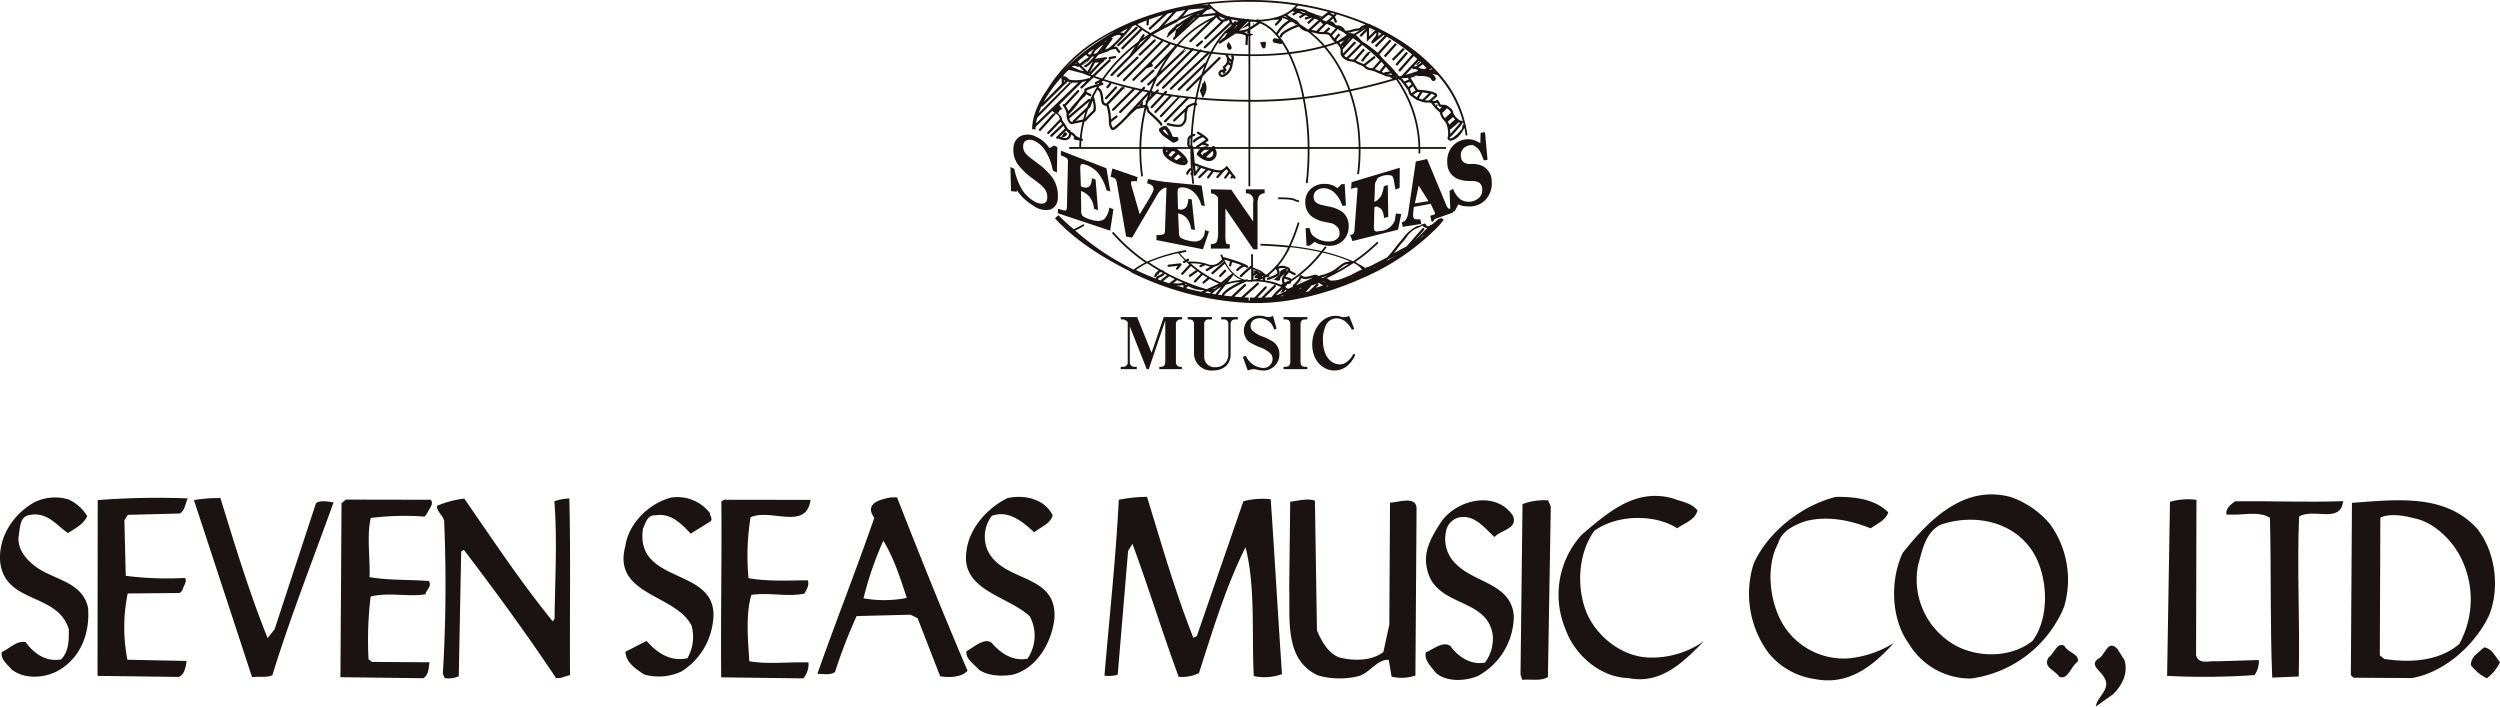 <svg xmlns="http://www.w3.org/2000/svg" width="480" height="135.655" viewBox="0 0 480 135.655">
  <g id="top-h1" transform="translate(-480 -63.931)">
    <g id="グループ_186" data-name="グループ 186" transform="translate(229 -171)">
      <path id="パス_81" data-name="パス 81" d="M0,154.844l.754.35A12.548,12.548,0,0,0,2,158.767a6.62,6.62,0,0,0,2.561,2.657,2.56,2.56,0,0,0,1.68.441c.492-.081.766-.425.828-1.025a2.642,2.642,0,0,0-.511-1.813,6.226,6.226,0,0,0-1.2-1.142l-1.107-.84a13.437,13.437,0,0,1-2.407-2.2,4.728,4.728,0,0,1-1.249-3.791,2.607,2.607,0,0,1,1.441-2.19,3.421,3.421,0,0,1,2.9.172,5.634,5.634,0,0,1,1.623,1.083,8.732,8.732,0,0,1,.941,1.1l.869-.5.646.3-.092,4.9-.777-.391a10.769,10.769,0,0,0-1.455-3.817,5.091,5.091,0,0,0-2.012-1.859,2.033,2.033,0,0,0-1.481-.161,1.075,1.075,0,0,0-.743,1,2.064,2.064,0,0,0,.5,1.582,5.345,5.345,0,0,0,1,.911l1.3.973a13.187,13.187,0,0,1,2.672,2.546A5.987,5.987,0,0,1,9.1,160.751a2.3,2.3,0,0,1-1.452,2.269,3.987,3.987,0,0,1-3.2-.724,10.86,10.86,0,0,1-1.8-1.346,8.582,8.582,0,0,1-1.428-1.7l.031.34-1.134-.119Z" transform="translate(445 112.151)" fill="#1a1311"/>
      <path id="パス_82" data-name="パス 82" d="M41.506,164.046l.709-.038c.392,1.063.3,1.264,1.261,1.9a4.549,4.549,0,0,0,2.654.7,2.143,2.143,0,0,0,1.4-.505,1.243,1.243,0,0,0,.482-1.156,1.555,1.555,0,0,0-.6-1.3,2.31,2.31,0,0,0-1.031-.56l-1.02-.2a6.725,6.725,0,0,1-2.306-.826,3.3,3.3,0,0,1-1.611-2.911,3.353,3.353,0,0,1,1-2.591,3.766,3.766,0,0,1,2.671-1.012,3.933,3.933,0,0,1,1.582.284,4.634,4.634,0,0,1,.945.549l.757-.783.609-.008.243,4.138-.708.026a5.718,5.718,0,0,0-1.593-2.6,3.04,3.04,0,0,0-1.99-.776,2.2,2.2,0,0,0-1.365.462,1.439,1.439,0,0,0-.551,1.2,1.384,1.384,0,0,0,.638,1.2,2.881,2.881,0,0,0,.981.37l1.235.275a7.009,7.009,0,0,1,2.546.96,3.335,3.335,0,0,1,1.324,2.829,3.655,3.655,0,0,1-.989,2.669,3.541,3.541,0,0,1-2.634,1.094,4.859,4.859,0,0,1-1.594-.235,3.021,3.021,0,0,1-1.3-.526l-.951.729-.624.01Z" transform="translate(460.172 114.688)" fill="#1a1311"/>
      <path id="パス_83" data-name="パス 83" d="M61.841,159.539l.68-.372a4.576,4.576,0,0,0,1.366,1.982,2.939,2.939,0,0,0,3.753-.414,2.03,2.03,0,0,0,.474-1.527,1.545,1.545,0,0,0-.679-1.3,2.583,2.583,0,0,0-1.138-.235l-.8-.027a5.581,5.581,0,0,1-2.331-.505,3.259,3.259,0,0,1-1.759-2.93,4.337,4.337,0,0,1,.832-3.014,3.892,3.892,0,0,1,2.553-1.505,3.412,3.412,0,0,1,1.566.074,8.24,8.24,0,0,1,1.388.616l.055-1.97.85-.137.478,5.3-.694.142c-.5-1.238-.749-2.035-1.415-2.505s-.635-.533-1.3-.419a2.23,2.23,0,0,0-1.309.712,1.865,1.865,0,0,0-.393,1.434,1.4,1.4,0,0,0,.7,1.22,2.478,2.478,0,0,0,.989.246l.542-.025a4.3,4.3,0,0,1,2.173.534,3.324,3.324,0,0,1,1.511,2.811,4.5,4.5,0,0,1-.8,3.046,3.988,3.988,0,0,1-2.548,1.679,4.482,4.482,0,0,1-1.615.048,2.891,2.891,0,0,1-1.423-.363l-.721,1.3-.822.331Z" transform="translate(467.475 112.028)" fill="#1a1311"/>
      <path id="パス_84" data-name="パス 84" d="M6.651,162.884l.076-.88a4.943,4.943,0,0,0,1.37.365c.191-.011.3-.214.314-.608l.2-8.817a.748.748,0,0,0-.21-.611,6.116,6.116,0,0,0-1.153-.557l.018-.888L16,154.252l.742,4.466-.724-.242a8.814,8.814,0,0,0-1.639-3.329,5.449,5.449,0,0,0-2.135-1.485q-.8-.3-1.051-.173c-.168.086-.24.376-.22.867l.12,3.361.165.072.109.044c.723.258,1.238.15,1.54-.326a3.119,3.119,0,0,0,.3-1.348l.71.262.463,5.858-.764-.245a4.219,4.219,0,0,0-.885-2.325,3.873,3.873,0,0,0-1.622-1.1l.049,3.87a1.268,1.268,0,0,0,.288.945,4.761,4.761,0,0,0,1.436.657c1.285.43,2.229.374,2.813-.168a4.418,4.418,0,0,0,.87-2.115l.779.324-.624,4.116Z" transform="translate(447.435 112.983)" fill="#1a1311"/>
      <path id="パス_85" data-name="パス 85" d="M48.2,167.357l-.464-1.2c.8-.044.283-.048.495-.137s.322-.313.347-.679l.591-7.886c.021-.255-.045-.376-.2-.363a3.191,3.191,0,0,0-1.038.283l.093-1.324,9.259-2.773-.034,3.867-.77.32c-.372-1.4-.235-2.492-.866-2.7a3.244,3.244,0,0,0-2.277.342c-.593.266-.286.346-.49.575a1.6,1.6,0,0,0-.331,1.03L52.41,159.9c.085-.019-.564.135-.523.127a1.113,1.113,0,0,0,.117-.034,2.792,2.792,0,0,0,1.746-1.437,5.651,5.651,0,0,0,.452-1.669l.775-.31.094,6.145-.81.2c-.092-1.051-.37-1.691-.85-1.932s-.313-.347-1-.161l-.1,3.824c-.011.449.085.719.292.811s.2.068,1.011-.038a3.081,3.081,0,0,0,2.523-1.656c.38-.6.1-.243.421-1.71l1.012.109-.628,3.009Z" transform="translate(462.475 113.856)" fill="#1a1311"/>
      <path id="パス_86" data-name="パス 86" d="M28.17,167.689v-.837c.608-.022.989-.184,1.147-.481a4.8,4.8,0,0,0,.238-1.891v-6.513a.928.928,0,0,0-.217-.309,1.7,1.7,0,0,0-.429-.376.8.8,0,0,0-.255-.109c-.082-.018-.234-.046-.459-.081v-.785l3.9.087,4.2,6.1v-3.736a1.3,1.3,0,0,0-1.4-1.661v-.785h3.6v.769a1.33,1.33,0,0,0-1.1.564,4,4,0,0,0-.257,1.714v8.482H36.34l-5.373-7.83v4.929a7.144,7.144,0,0,0,.111,1.641c.046.238.272.254.725.276v.837Z" transform="translate(455.312 114.967)" fill="#1a1311"/>
      <path id="パス_87" data-name="パス 87" d="M14.42,153.382l4.841,1.669-.148.825a1.821,1.821,0,0,0-.35-.075,1.04,1.04,0,0,0-.411.061c-.085.005-.227-.049-.287-.018s-.031.182-.055.307a.593.593,0,0,0-.008.139c0,.048.011.107.023.176l1.643,5.722L21.71,158.8c.28-.518.445-.848.5-.993a2.014,2.014,0,0,0,.1-.3.878.878,0,0,0-.374-.934,2.646,2.646,0,0,0-.833-.337l.146-.825,4.085.732-.152.847a2.227,2.227,0,0,0-.974.217,3.551,3.551,0,0,0-1.277,1.4l-4.727,8.053-1.15-.206L15.3,156.256a1.793,1.793,0,0,0-.311-.895,2.378,2.378,0,0,0-.91-.385Z" transform="translate(450.152 113.896)" fill="#1a1311"/>
      <path id="パス_88" data-name="パス 88" d="M20.513,166.447l.044-1a2.393,2.393,0,0,0,1.313-.117c.184-.034.28-.234.29-.6l.288-8c.015-.26-.041-.417-.164-.475a3.828,3.828,0,0,0-1.031-.122l.15-.915,7.8.758.612,3.933-.683-.127a4.866,4.866,0,0,0-1.414-2.508,3.27,3.27,0,0,0-1.945-.907,1.413,1.413,0,0,0-.96.122c-.158.126-.235.418-.227.872l.079,3.142q.107.025.156.033a.756.756,0,0,0,.1.02,1.244,1.244,0,0,0,1.444-.623,3.674,3.674,0,0,0,.275-1.387l.66.1.628,5.882-.743-.165a3.98,3.98,0,0,0-.937-2.221,2.882,2.882,0,0,0-1.557-.792l.156,3.747a1.2,1.2,0,0,0,.329.9,4.3,4.3,0,0,0,1.428.54c1.276.352,2.18.221,2.7-.41.3-.384.41-.4.561-1.589l.755.26-1.168,3.43Z" transform="translate(452.509 114.571)" fill="#1a1311"/>
      <path id="パス_89" data-name="パス 89" d="M64.681,161.575l-.441.041c-.242.034-.5-.26-.642-.583l-3.735-8.98-2.161.469S56.3,162,56.227,162.5a2.949,2.949,0,0,1-.566,1.356,1.647,1.647,0,0,1-.649.358l.169.861,3.564-.566-.157-.862s-.576,0-.985-.037-.456-.645-.423-1.1l.141-1.25,3.232-.611s.37.821.6,1.254.4.751-.086.877a5.85,5.85,0,0,0-.609.172l.229.851,4.149-1.462Zm-7.155-1.022.724-3.41,1.888,3Z" transform="translate(465.138 113.409)" fill="#1a1311"/>
      <rect id="長方形_58" data-name="長方形 58" width="0.133" height="0.261" transform="translate(491.643 239.376)" fill="#1a1311"/>
      <rect id="長方形_59" data-name="長方形 59" width="0.128" height="0.261" transform="translate(514.348 240.684)" fill="#1a1311"/>
      <path id="パス_90" data-name="パス 90" d="M29.821,139.95H29.69l.262.13Z" transform="translate(455.868 108.979)" fill="#1a1311"/>
      <path id="パス_91" data-name="パス 91" d="M26.5,153.213h-.262v.262Z" transform="translate(454.606 113.834)" fill="#1a1311"/>
      <path id="パス_92" data-name="パス 92" d="M37.072,169.01a.9.9,0,0,0-.245-.04c.034.107.126.105.245.04" transform="translate(458.481 119.602)" fill="#1a1311"/>
      <path id="パス_93" data-name="パス 93" d="M37.376,168.012l-.261.393.261-.262Z" transform="translate(458.586 119.252)" fill="#1a1311"/>
      <path id="パス_94" data-name="パス 94" d="M40.956,169.161l-.393.523.527-.523Z" transform="translate(459.848 119.672)" fill="#1a1311"/>
      <path id="パス_95" data-name="パス 95" d="M11.023,140.673" transform="translate(449.035 109.244)" fill="#1a1311"/>
      <path id="パス_96" data-name="パス 96" d="M35.244,136.127h0c.243.657.428.744.593.727.269-.031.307-.385.321-.538.011-.117.023-.209.036-.281.025-.173.04-.3-.07-.4a.343.343,0,0,0-.344-.036c-.056.015-.138.033-.238.051l0-.012-.018-.057-.415.138.079.243Zm.449-.059.059-.012c0,.033-.008.071-.014.113l-.045-.1" transform="translate(457.852 107.376)" fill="#1a1311"/>
      <path id="パス_97" data-name="パス 97" d="M50.847,136.969c-.466.092-1.534,1.642-1.576,1.773l.414.138-.007.018a6.745,6.745,0,0,1,1.261-1.5.139.139,0,0,1-.131-.048l.332-.286a.293.293,0,0,0-.292-.094" transform="translate(463.036 107.885)" fill="#1a1311"/>
      <path id="パス_98" data-name="パス 98" d="M51.329,134.019" transform="translate(463.79 106.808)" fill="#1a1311"/>
      <rect id="長方形_60" data-name="長方形 60" width="3.28" height="0.437" transform="matrix(0.667, -0.745, 0.745, 0.667, 516.693, 245.639)" fill="#1a1311"/>
      <path id="パス_99" data-name="パス 99" d="M55.76,136.44l-2.15,2.152.309.311,2.153-2.153Z" transform="translate(464.624 107.694)" fill="#1a1311"/>
      <rect id="長方形_61" data-name="長方形 61" width="3.183" height="0.437" transform="translate(518.917 247.285) rotate(-49.193)" fill="#1a1311"/>
      <path id="パス_100" data-name="パス 100" d="M22.315,167.4l1.747-.2-.3.393a.219.219,0,1,0,.346.268l.619-.8a.22.22,0,0,0,.019-.24.213.213,0,0,0-.216-.111l-2.262.258a.217.217,0,1,0,.049.432" transform="translate(453.08 118.773)" fill="#1a1311"/>
      <path id="パス_101" data-name="パス 101" d="M29.714,168.94l.948-.984a.219.219,0,0,0-.314-.3l-.951.986a.219.219,0,1,0,.317.3" transform="translate(455.739 119.095)" fill="#1a1311"/>
      <path id="パス_102" data-name="パス 102" d="M59.548,161.085l.505-.8a.219.219,0,1,0-.37-.232l-.505.8a.219.219,0,1,0,.37.235" transform="translate(466.651 116.3)" fill="#1a1311"/>
      <path id="パス_103" data-name="パス 103" d="M86.632,155.675a21.981,21.981,0,0,0-5.493-11.882l.015-.055-.078-.021a33.951,33.951,0,0,0-7.765-6.493q-1.574-.973-3.262-1.825c-.753-.393-1.518-.775-2.315-1.127l-.018.033a57.977,57.977,0,0,0-23.091-4.6c-10.564,0-20.554,2.5-28.127,7.037a29.779,29.779,0,0,0-10.651,10.31A16.141,16.141,0,0,0,3.3,152.457a.193.193,0,0,0-.023.12,9,9,0,0,0-.227,1.951h.329l.173.026,0-.026h.152c0-.154.008-.31.019-.469l3.182-3.065a3.329,3.329,0,0,0,.5.4c-.082.022-.184.194-.253.264v-.247L4.4,154.485a.219.219,0,0,0,.313.306l2.765-3.075a.213.213,0,0,0,.022-.268c.434.265.683.31.855,1.046a.527.527,0,0,0-.012.131L6,155.071a.218.218,0,1,0,.316.3l2.2-2.292c.086.139.193.28.3.422L6.591,155.61a.218.218,0,0,0-.01.309.221.221,0,0,0,.31.008l2.172-2.064c.045.086.153.294.3.534a.2.2,0,0,0-.076.048l-1.443,1.407-.008.007-.119.117a.219.219,0,0,0,0,.309.216.216,0,0,0,.309,0h0c.421.194,1.627.669,2.2-.015a1.406,1.406,0,0,0,.348-.749,1.584,1.584,0,0,1,.415.365c.052.056.105.113.161.168a.227.227,0,0,0-.044.03.244.244,0,0,0-.06.25c.064.189.286.236,1.117.343-.031.417-.053.835-.06,1.254H10.175v.35H23.653c0,.107-.005.214-.005.321A35.136,35.136,0,0,0,24,163.59l.347-.051A34.6,34.6,0,0,1,24,158.606c0-.107,0-.214,0-.321h4.126c-.005.108-.008.236-.008.392,0,.956,1.179,1.818,2.284,2.309.4.18,1.762.72,2.317.213a.624.624,0,0,0,.2-.512c-.038-.78-1.473-1.951-2.064-2.4h2.583c0,.107,0,.214,0,.321q0,1.725.105,3.429a.222.222,0,0,0-.25-.007h0c-.044.033-.78.75-.645,1.089a.221.221,0,0,0,.284.122.217.217,0,0,0,.135-.219,2.433,2.433,0,0,1,.473-.63h0c.012-.008.019-.019.03-.027.01.143.02.287.031.432a.213.213,0,0,0-.138.225l.02.178a.213.213,0,0,0,.16.184q.07.813.165,1.613l.347-.041c-.149-1.253-.247-2.533-.3-3.829l.206,2.123a.219.219,0,0,0,.392.111l1.068-1.414c.266.094.555.194.854.29L35,163.564a.219.219,0,0,0,.3.316l1.542-1.492c.206.061.411.12.612.175l-.785,1.055a.219.219,0,0,0,.351.262l.895-1.2a4.816,4.816,0,0,0,1.191.156l-.619.69a.219.219,0,1,0,.326.291L40,162.5l0,0a2.357,2.357,0,0,0,.4-.31l.322.428-.764,1.061a.219.219,0,0,0,.049.306.216.216,0,0,0,.3-.051L41,162.98l.367.486-.169.142a.221.221,0,0,0-.025.307.217.217,0,0,0,.309.026l.149-.126.111.146a.219.219,0,0,0,.35-.262l-.18-.239a.213.213,0,0,0-.045-.128.234.234,0,0,0-.094-.06L40.582,161.7a.217.217,0,0,0-.194-.086.219.219,0,0,0-.176.12,1.927,1.927,0,0,1-.929.634c-.556.235-3.248-.665-4.815-1.285a.212.212,0,0,0-.178.008l-.272-2.806h1.3a3.049,3.049,0,0,0-.531.723.2.2,0,0,0-.038.025.331.331,0,0,0,.008.464c.075.07,1.824,1.738,3.016.908a1.511,1.511,0,0,0,.706-1.112,1.633,1.633,0,0,0-.268-1.008h6.375v7.181h.348v-7.181H55.956c0,.107,0,.214,0,.321a54.534,54.534,0,0,1-.352,6.228l.348.041a54.591,54.591,0,0,0,.357-6.269c0-.107,0-.214,0-.321h9.442c0,.107,0,.214,0,.321a34.4,34.4,0,0,1-.292,4.5l.347.044a35.083,35.083,0,0,0,.3-4.542c0-.107-.005-.214-.005-.321H77.231c0,.071.008.141.008.212,0,.22,0,.44-.011.66l.348.008c.007-.221.011-.445.011-.668,0-.071,0-.141-.007-.212h4.948v-.35H77.573A23.822,23.822,0,0,0,73.278,144.9c.045-.012.09-.026.131-.04.182.183.28.269.288.276l.075-.089a.21.21,0,0,0,.036.089l1.436,1.9c.122.574.283.918.475,1.031l1.131.8c.008.005.019.007.025.012a.324.324,0,0,0,.03.016l1.059.365a3.546,3.546,0,0,0,1.391.127.191.191,0,0,0,.056.026c.085.018.169.036.257.049a7.868,7.868,0,0,0,.91,1.128,7.062,7.062,0,0,0,.544.516.566.566,0,0,1,.273.47,3.072,3.072,0,0,0,.743,1.264c.126.154.253.317.392.5a5.252,5.252,0,0,1,.365,2.556.51.51,0,0,0,.2.742c.407.262,1.179-.216,1.755-.663a5.7,5.7,0,0,0,1.124-1.631l-.075.292a1.887,1.887,0,0,0,.141-.443c.1.5.182,1.005.238,1.512Zm-53.574,7.281a.086.086,0,0,1,.011.057.223.223,0,0,0-.011-.057m2.034-1.167-.649.859L34.33,161.5c.153.061.421.165.762.292M75.369,146.34a.213.213,0,0,0-.049.072l-.542-.714.745-.316.387.477Zm-39.254.423a.346.346,0,0,1-.022.126c0,.012-.005.014-.008.014a.16.16,0,0,1-.092-.019Zm-.152.567-.085.172-.092-.228a.949.949,0,0,0,.176.056m.489,0-.124-.064a.446.446,0,0,0,.165-.2,2.833,2.833,0,0,0-.135-1.43l-.169-.546-.239.519-.037.081-.163-.031-.134.672-.324.7-.04.086.036.087.365.913.153.383c-.343-.026-.688-.056-1.03-.087a40.554,40.554,0,0,1,1.042-4.083L39.185,141a.219.219,0,0,0-.307-.311l-2.755,2.721A27.54,27.54,0,0,1,37.553,140c.876.116,1.772.21,2.7.283l-.1.093a1.2,1.2,0,0,1,.1,1.541,3.235,3.235,0,0,1-.5.527.23.23,0,0,0-.108.193v.113c.008.008.093.07.1.072a.3.3,0,0,1,.034.07,1.026,1.026,0,0,0,.056.122l-.042.005-.133.021a.9.9,0,0,0-.828.587.728.728,0,0,0,.328.754.816.816,0,0,0,.8.011,2.738,2.738,0,0,0,1.548-2.055c.063-.43.137-.742.2-.989.1-.417.164-.7-.036-.966q1.43.074,2.923.086v8.408q-4.488-.023-8.726-.37l.187-.373Zm-6.639.5H29.8c-.355-.052-.713-.1-1.066-.158l.165-.178a.218.218,0,1,0-.318-.3l-.374.4c-.351-.056-.7-.122-1.048-.182l.167-.165a.219.219,0,0,0-.31-.31l-.382.384c-.213-.04-.429-.074-.643-.112q.5-1.363,1.113-2.643l5.759-5.43c.193.046.381.1.576.143l-6.534,6.636a.219.219,0,1,0,.313.307l6.732-6.837c.307.067.615.135.932.2l-6.843,6.808a.219.219,0,0,0,.309.31l7.061-7.026c.388.071.779.138,1.178.2l-7.048,6.7a.219.219,0,0,0,.3.318l7.261-6.9c.015-.011.019-.026.03-.041l.055.008c-.146.292-.292.593-.432.906-.123.27-.24.546-.355.828a3.7,3.7,0,0,0-.359.21l-4.971,4.819a.218.218,0,1,0,.306.31l4.724-4.576c-.186.492-.365,1-.533,1.518l-2.892,2.856a.219.219,0,0,0,.306.313l2.309-2.28c-.335,1.124-.623,2.3-.869,3.523q-2.348-.223-4.606-.548M24.9,149.049a.217.217,0,0,0,0,.309l0,0c-.049.167-.1.333-.142.5a1.9,1.9,0,0,0-.5.074l.124-.873-.915.917h.6a.2.2,0,0,1-.038.01c-.249.059-.544.127-.747.152l2.05-2.2q-.16.49-.31.985Zm-6.313,5.187a.125.125,0,0,1-.071-.04,2.013,2.013,0,0,1-.288-1.046l1.157-.891a.219.219,0,1,0-.268-.347l-.919.709c0-.068,0-.138,0-.208a10.771,10.771,0,0,0-.372-2.281.886.886,0,0,0-.15-.318l3.042-3.156v.37a.983.983,0,0,0,.036-.637q.773.2,1.559.385l-3.867,3.84a.219.219,0,0,0,.309.311L22.714,147a.212.212,0,0,0,.056-.113c.316.072.627.148.947.219l-3.925,3.956a.219.219,0,0,0,.311.307l4.128-4.158c.331.068.667.137,1,.2l-3.839,4.127a.221.221,0,0,0-.059.165l-.321.322a17.708,17.708,0,0,1-2.425,2.213m-3.81-3.344a17.683,17.683,0,0,0-1.519,1.53c.165-.594.357-1.187.57-1.772l.358-.34a.235.235,0,0,0,.056-.085l.417-1.18a3.4,3.4,0,0,1,.119,1.847m-1.182-.624L10.932,152.8a.214.214,0,0,0-.052.238c-.06.012-.116.022-.167.033a.262.262,0,0,1-.24-.067,1.2,1.2,0,0,1-.28-.585.265.265,0,0,0,.048-.025l3.814-3.243q-.242.553-.456,1.113m-.322.91q-.242.725-.436,1.46c-.351.074-.91.191-1.41.294Zm.926-2.346a.249.249,0,0,0-.034-.061.219.219,0,0,0-.309-.025l-3.751,3.187c-.007-.093-.014-.18-.014-.26a15.452,15.452,0,0,0,2.05-2.466,10.921,10.921,0,0,1,.893-.888,1.1,1.1,0,0,0,.373-.516l.71.355a.219.219,0,1,0,.2-.391l-.813-.407a2.165,2.165,0,0,0,0-.3,16.227,16.227,0,0,1,2-.713,25.509,25.509,0,0,0-1.3,2.488m1.8-2.642c.193-.057.384-.115.574-.168a.219.219,0,1,0-.122-.421c-.034.008-.061.016-.1.026.094-.143.19-.286.286-.429.425.139.857.275,1.291.406a.163.163,0,0,0-.064.053l-.525.652a.222.222,0,0,0,.036.31.219.219,0,0,0,.307-.036l.523-.654a.218.218,0,0,0,.025-.235q1.039.307,2.111.591l-3.033,3.268a.126.126,0,0,0-.018.029c-.03-.008-.055-.016-.082-.022a.685.685,0,0,1-.333-.156,2.638,2.638,0,0,1-.176-.817c-.1-.781-.225-1.755-.913-2.031h-.011c.071-.123.146-.246.22-.365m2.094-5.056a.217.217,0,0,0-.309-.005l-3.138,3.011c-.112-.041-.225-.082-.337-.124l2.184-2.328h.173l.064-.1.3-.458.206-.03a.222.222,0,0,0,.182-.253.218.218,0,0,0-.251-.18L15.123,141c.21-.246.426-.5.641-.768.145-.055.291-.109.436-.168a9.7,9.7,0,0,1,1.135-.391,1.828,1.828,0,0,0,.571-.3,3.686,3.686,0,0,1,1.18-.276,3.522,3.522,0,0,0,.526.7.218.218,0,1,0,.309-.309,3.009,3.009,0,0,1-.47-.637c-.042-.087-.133-.257-.716-.164a45.126,45.126,0,0,0,3.426-3.723.224.224,0,0,0,.048-.154q.342-.158.684-.311.449.365.929.709l-.015.01L20.231,138.8a.217.217,0,0,0,0,.309.22.22,0,0,0,.311,0l3.575-3.575a.256.256,0,0,0,.051-.082c.417.283.848.559,1.3.82-.381.246-.757.5-1.123.758l.279-.44a.22.22,0,0,0-.372-.235l-.872,1.376a31.036,31.036,0,0,0-6.869,7.058c-.473-.157-.94-.313-1.4-.477l2.982-2.865a.22.22,0,0,0,.007-.31M13.97,144.8l-.03-.108a7.854,7.854,0,0,1-3.714.321l.018-.016-.19-.153c-.613-.5-.723-.587-.881-.407a.234.234,0,0,0-.056.105c-.012-.167-.022-.313-.03-.426.321-.34.652-.684,1-1.023l2.638.687c.541.216,1.091.429,1.649.632Zm-6.636,5.952v.022l.008.016-.027-.02Zm1.785-6.116.016.03-.012.007c0-.011,0-.025,0-.037m.052.8c-.008-.113-.016-.243-.025-.38l.048-.015.165.208Zm-.425.283c-.016.018-.034.042-.059.074H8.625v.074c-.488.553-2.079,2.153-3.366,3.423a24.556,24.556,0,0,1,3.419-4.738c.031.5.063.993.068,1.167m-3.893,4.373.108.108c.314-.311.6-.591.869-.858l4.064-4.005a2.049,2.049,0,0,0,.37.137l-5.97,5.975a14.394,14.394,0,0,1,.559-1.357m5.5-4.6c.048.012.1.018.152.027a1.893,1.893,0,0,1-.152.238ZM49.466,133.48a.205.205,0,0,0,.127.034c.29-.025.62-.044.859-.048-.19.214-.471.523-.736.8a.22.22,0,0,0,.321.3c1-1.055,1.022-1.163,1.037-1.22a.256.256,0,0,0-.048-.208.249.249,0,0,0-.152-.087l.019-.007c.477.167.949.357,1.413.564-.053.029-.1.052-.156.085a6.608,6.608,0,0,0-2.213,2.317c-.1-.116-.212-.229-.321-.339a8.046,8.046,0,0,0-2.6-1.8.085.085,0,0,0-.012-.044,15.438,15.438,0,0,0,2.463-.351m3.522-1.608c.173.046.347.1.523.148l-.545.321.224.377.9-.533c.287.085.571.179.858.269l-.68.439.238.367.981-.634c.213.07.425.149.637.224-.235.078-.5.163-.739.236l.126.418c.62-.188,1.014-.321,1.27-.422.015.007.034.015.051.02l-.986.908.3.321,1.146-1.052c.246.094.495.186.738.285l-1.888,1.759.041.041c-.086-.01-.163-.018-.246-.023-.462-.343-.937-.661-1.422-.959-.057-.066-.111-.131-.164-.194-.28-.332-.5-.594-.734-.665a10,10,0,0,1-1.6-1,7.692,7.692,0,0,0,.974-.649M74.733,144.1l1.279-1.357.126.046-.025.21a1.111,1.111,0,0,0,.454-.06l.581.206c-.06.081-.13.167-.208.255q-1.094.352-2.206.7m2.757-2.612c-.309.081-.5.389-.757.641h.395c.122-.247.47-.321.4-.6.075.07.154.137.227.208a5.489,5.489,0,0,1-1.188.743l-.228-.081.992-1.051c.052.046.1.094.156.142m1.178,1.348h0l-.046-.03-.042.059c-.1.033-.2.067-.3.1a.6.6,0,0,1-.111,0,3.887,3.887,0,0,1-.975-.311,7.286,7.286,0,0,0,.877-.612c.239.234.478.471.713.716l-.119.078m1.086.008.191.193h-.772c.194-.064.387-.127.581-.193m-12.008-7.629.086-.089-.169-.161q.631.283,1.243.583l-1.16,1.132Zm2.945,8.523a5.3,5.3,0,0,0-.522-.214l.8-1.014c.262.3.518.6.765.907l-1.067.171Zm-1.951-3.317-2.012,1.6a1.692,1.692,0,0,0-.373-.173,6.891,6.891,0,0,1-.835-.37c-.109-.056-.217-.111-.324-.161l1.766-2-.331-.29-1.873,2.122a1.389,1.389,0,0,0-.5-.079.981.981,0,0,1-.455-.094l2.647-2.647a32.024,32.024,0,0,1,3.358,2.94L68.4,142.832a3.625,3.625,0,0,0-.445-.085,1.283,1.283,0,0,1-.811-.407.666.666,0,0,0-.056-.049l1.925-1.527Zm-29.18,3.09.279.385.357-.258-.157-.214c.194-.033.276-.068.325-.183a.294.294,0,0,0-.067-.3.743.743,0,0,1-.111-.2c-.008-.026-.02-.046-.03-.07a4.458,4.458,0,0,0,.433-.484c.041-.052.076-.1.109-.153l.265.247.135-.146c-.008.048-.015.09-.022.139a2.312,2.312,0,0,1-1.284,1.709c-.191.079-.325.079-.374.044-.126-.1-.189-.2-.165-.3s.115-.168.307-.224m1.586-1.653-.206-.193-.055-.056a1.036,1.036,0,0,0,.037-.19l.221.208.063-.067c-.019.092-.038.19-.06.3m.152-.687-.445-.418a1.86,1.86,0,0,0-.208-.441c.243.018.484.037.731.052l-.149.179c.161.135.173.2.071.628m-3.574-1.5a15.715,15.715,0,0,1,2.518-3.6.955.955,0,0,0,.255-.018l-.418.7c-1.253.981-1.24,1.022-1.187,1.18a.229.229,0,0,0,.212.149.2.2,0,0,0,.122-.037c.023-.015,2.15-1.422,2.851-1.861a3.881,3.881,0,0,1,1.947.321c.044.041.044.068.044.081,0,.675-.071,1.505-.074,1.514l0,.045.016.042.071.22.414-.139-.056-.176c.014-.176.064-.84.068-1.436l.089-.018v3.488a58.616,58.616,0,0,1-6.869-.448m-2.13-.322a.232.232,0,0,0-.056-.115.22.22,0,0,0-.31,0l-.044.044c-.372-.068-.731-.145-1.1-.221a.194.194,0,0,0-.048-.078.218.218,0,0,0-.309,0c-.273-.063-.541-.128-.811-.2v-.01c-.008-.01-.031-.007-.06,0q-.836-.211-1.634-.449a20.581,20.581,0,0,1,5.929-4.649L33.3,137.444a.219.219,0,0,0,.306.313l4.759-4.654c.041-.019.083-.034.126-.052a1.985,1.985,0,0,0,.821.783L36.141,136.9a.22.22,0,0,0,.306.316l3.276-3.171a.215.215,0,0,0,.064-.169,2.8,2.8,0,0,0,.994-.348l.03-.019.186.463L36.07,138.61a.219.219,0,1,0,.3.318l4.85-4.568a.7.7,0,0,0,.161.119l-.228.306a9.3,9.3,0,0,0-.982.852.211.211,0,0,0-.191.183v0a16.3,16.3,0,0,0-2.624,3.8c-.6-.082-1.188-.173-1.764-.273m-2.744-.223-.78.529a2.054,2.054,0,0,1,.486-.6c.1.025.2.051.294.074m-7.658,6.946a.218.218,0,0,0,.309.005l.888-.835c-.276.617-.531,1.249-.764,1.888-.369-.071-.734-.148-1.1-.223l.172-.179a.217.217,0,1,0-.309-.306l-.378.38a72.9,72.9,0,0,1-7.155-1.9,30.433,30.433,0,0,1,5.972-6.3l-.985,1.552a.22.22,0,0,0-.031.1l-3.661,3.7a.219.219,0,0,0,.31.309l7.3-7.371a.217.217,0,0,0,.052-.217.2.2,0,0,0,.083-.07c0,.008,0,0,0,.007a.389.389,0,0,1,.07-.059c.607.329,1.24.642,1.9.932a.2.2,0,0,0-.1.056l-7.211,7.364a.219.219,0,0,0,.314.306l7.21-7.367a.215.215,0,0,0,.036-.251c.366.156.738.306,1.122.449a.163.163,0,0,0-.029.018l-6.862,6.806a.22.22,0,0,0,.31.311l2.371-2.354c.008,0,.016,0,.023,0,.79-.264.963-.316,1-.326a.224.224,0,0,0,.031-.007.235.235,0,0,0,.142-.284.221.221,0,0,0-.071-.119l-.119-.26,3.482-3.452a.215.215,0,0,0,.053-.214c.3.108.607.216.921.317l-3.953,4.131a.221.221,0,0,0,.008.311.219.219,0,0,0,.31-.008l1.923-2.011c-.258.384-.512.777-.755,1.18-.408.682-.785,1.384-1.139,2.1L25.2,145.762a.219.219,0,0,0,0,.31m-4.77.231.2.055c-.07.056-.148.172-.2.225Zm2.839-11.961q.875-.379,1.77-.721l-.046.755a.22.22,0,0,0,.439.027l.057-.949q1.307-.482,2.643-.867l-2.631,2.445a.219.219,0,1,0,.3.321l3.246-3.015c.32-.083.642-.161.964-.236-.839.934-2.2,2.452-2.753,3.078q-.742.424-1.455.876a19.1,19.1,0,0,1-2.533-1.713m21.332-.311-1.486,1.294,1.486-.713v.495a2.944,2.944,0,0,1-.887.344c-.294.045-.631.1-.929.153.253-.253.56-.589.925-.981.143-.157.3-.329.445-.481.142-.117.251-.21.339-.287l.107.005Zm0,1.587a.37.37,0,0,0-.246.492h.246v.079c-.072.011-.149.027-.228.044-.015-.015-.022-.036-.038-.049a1.412,1.412,0,0,0-.608-.291l.052-.01a2.925,2.925,0,0,0,.822-.288Zm-2.351-1.033c.064-.007.128-.023.191-.035a6.631,6.631,0,0,1-1.683,1.429l-.007-.007a3.708,3.708,0,0,0,1.5-1.387m.449-.9a4.09,4.09,0,0,0-.661.477h-.014l.306-.279-.393-.128-.279.369a.32.32,0,0,1-.19-.179l-.22-.549.087.014a13.574,13.574,0,0,0,1.363.276m-3.168-.242c-.173-.015-.4-.261-.612-.556l.105-.042,1.116.5a1.518,1.518,0,0,1-.609.1m-1.294-.822-.3.292a21,21,0,0,0-7.078,5.3,26.929,26.929,0,0,1-4.556-1.888c.213-.127.508-.3.9-.511a.226.226,0,0,0,.142-.074l0-.005c.766-.413,1.856-.979,3.356-1.728a2.871,2.871,0,0,0,.594-.456c.863-.376,1.754-.724,2.661-1.05a31.5,31.5,0,0,0-3.08,1.943l.06-.291-.51.634a5.8,5.8,0,0,0-1.322,1.354.216.216,0,0,0,.03.264l-.292.365.13.131c.585-.46,1.149-.984,1.716-1.508l.06-.3c.433-.339.93-.684,1.456-1.02-.519.41-1.018.867-1.516,1.325l-.261,1.3-.262.24a.219.219,0,0,0-.014.31.181.181,0,0,0,.026.019c-.007.01-.018.021-.026.03l.131.131.023-.109a.207.207,0,0,0,.153-.057L35.118,133Zm-5.8-.984a15.922,15.922,0,0,1-1.572,1.717q-1.262.561-2.458,1.193c.8-.9,1.835-2.052,2.329-2.6.567-.116,1.134-.22,1.7-.306m.117,3.116c.575-.567,1.146-1.122,1.657-1.642l.165-.019Zm2.1-2.137q.305-.168.586-.317l-.309.284Zm1.109-1.086q-1.975.6-3.824,1.362c.459-.508.895-1.045,1.126-1.34a27.643,27.643,0,0,1,3.1-.228c-.119.059-.255.128-.406.206m-11.918,6.284c.411-.3.828-.6,1.258-.892l-1.928,1.945Zm2.068,4.262.015-.011a.233.233,0,0,1,.105-.011c-.033,0-.071.011-.12.022m5.059-3.468c.432.131.87.257,1.32.377l-.366.247c.111-.068.257-.156.413-.236l.025.008-4.675,4.41a26.242,26.242,0,0,1,3.284-4.806m13.971-2.016a.5.5,0,0,1,.153.01.145.145,0,0,1-.079-.13h.436a.276.276,0,0,0-.108-.227.636.636,0,0,0-.4-.09v-.743c.217-.124.413-.247.544-.337.008,0,.02,0,.027-.01l1.321-.889a7.675,7.675,0,0,1,2.535,1.746,12.4,12.4,0,0,1,1.105,1.272l-.7-.141a.438.438,0,1,0-.173.859l1.1.22a.428.428,0,0,0,.365-.1,19.838,19.838,0,0,1,1.016,1.734,62.532,62.532,0,0,1-6.879.365l-.257,0Zm6.269,1.034a.442.442,0,0,0-.2-.3q-.406-.563-.833-1.057a.214.214,0,0,0,.2-.2l0,.016a6.761,6.761,0,0,1,2.246-2.152,1.483,1.483,0,0,1,.206-.086c.23.113.463.232.691.355v.2h.133v-.127c.093.052.194.1.288.161-.966.359-3.209,1.29-3.339,2.216a.219.219,0,0,0,.433.06c.079-.568,1.908-1.454,3.254-1.938a2.494,2.494,0,0,0,1.6,1l.067.007a20.921,20.921,0,0,1,2.925,2.718,44.485,44.485,0,0,1-6.422,1.214,19.424,19.424,0,0,0-1.234-2.09m5.412-1.751c.287.053.553.119.8.18a4.924,4.924,0,0,0,1.126.2h.165c.525,0,1.178,0,1.38.246.071.09.161.214.255.347a5.108,5.108,0,0,0,.8.956c-.617.214-1.261.413-1.921.6a21.217,21.217,0,0,0-2.612-2.523m-1.99-4.009a5.727,5.727,0,0,1,.884.223l-.186.119c-.276-.089-.552-.178-.832-.262Zm-.7-.092-.108-.03c.044.005.087.01.131.016Zm5.944.779a1.584,1.584,0,0,1,.727.337c-.311.286-.71.622-1.1.925-.229-.1-.467-.2-.7-.3-.012-.03-.026-.059-.04-.09.187-.146.7-.544,1.12-.867m2.7,6.143c-.02-.045-.044-.089-.068-.134a1.336,1.336,0,0,0,.348-.18Zm1.285-2.007.123-.081.018.011c-.045.025-.092.046-.141.07m.27.275-.679.754a5.72,5.72,0,0,1,.518-.675l.161-.079m-3.759-.813a1.336,1.336,0,0,0-.765-.3l.706-.635-.3-.326-1.026.929c-.09,0-.182,0-.268,0H58.55a2.34,2.34,0,0,1-.444-.051l1.449-1.481a.324.324,0,0,0,.042-.01c.01,0,.019,0,.03-.008q.867.4,1.7.828Zm-.008-1.936a.744.744,0,0,1,.214.1c-.07-.034-.143-.067-.214-.1m-4.621-2.026a.283.283,0,0,1,.09.074l.02.022-.016.052Zm.1.15c.026.007.053.016.078.025s.034.038.048.056l-.1-.036Zm2.6,1.449a.77.77,0,0,0,.485.52L57.6,135.647c-.023-.005-.046-.01-.074-.018-.268-.066-.556-.134-.867-.193ZM61.5,137.5a.367.367,0,0,1-.107-.071l.828-1.044-.342-.273-.787.99c-.143-.178-.288-.376-.391-.519-.02-.033-.044-.059-.067-.09l1.087-1.194c.407.216.809.443,1.2.672a1.567,1.567,0,0,0,.581.418l-1.8,1.2-.023.008a.779.779,0,0,0-.184-.1m.6-2.392a.942.942,0,0,1,.333.183l-.333-.183m.044,2.712c.314-.122.619-.247.921-.378-.284.257-.684.544-.723.874a3.27,3.27,0,0,0-.321-.413Zm2.807-.189-2.214,2.348a3.585,3.585,0,0,1-.018-.408,2.676,2.676,0,0,0-.023-.425l.026.022,1.917-2.131c.5.329.985.669,1.458,1.019l-2.688,2.69c-.126-.085-.25-.179-.367-.269l-.1-.074,2.332-2.471Zm5.16,3.947c.122.126.245.249.363.376.067.072.127.149.2.22l-.932,1.18c-.1-.042-.2-.087-.307-.134-.184-.083-.376-.169-.578-.246Zm-5.237-4.806.019-.021a3.157,3.157,0,0,1,.268.212c-.094-.064-.19-.127-.287-.191m-.493-.671c-.042,0-.089,0-.135,0l-.094-.142-.173.115a1.52,1.52,0,0,1-.27-.071,4.3,4.3,0,0,0,.895-.2,4.89,4.89,0,0,1,.893-.189c.18-.027.346-.051.488-.087-.377.235-.765.463-1.173.68a1.057,1.057,0,0,0-.429-.1m2.034-.925a1.067,1.067,0,0,1,.373-.183c-.127.09-.262.176-.395.265a.347.347,0,0,0,.022-.082m2.6.488-.115-.116c.036.015.07.03.1.045l-.005,0c.005.019.012.044.02.068m.5.2c.2.1.406.213.609.322l-.669.531a1.435,1.435,0,0,0,.06-.854m-3.515-.81a2.275,2.275,0,0,1-.57.126,5.2,5.2,0,0,0-.975.209,3.969,3.969,0,0,1-1.284.206,1.27,1.27,0,0,1-.126-.208,1.519,1.519,0,0,0-1.306-.8,1.163,1.163,0,0,1-.383-.093,1.009,1.009,0,0,1-.2-.2,1.263,1.263,0,0,0-.9-.535c.225-.184.428-.359.6-.512a3.309,3.309,0,0,1,.322.821l.429-.086a3.591,3.591,0,0,0-.433-1.051,1.919,1.919,0,0,0,.359-.478,52.361,52.361,0,0,1,5.561,2q-1,.227-1.091.6m-4.8-2.593a.151.151,0,0,1-.068-.119c.04.012.081.023.123.034Zm-.3.124a1.756,1.756,0,0,0-.615-.367c.044-.034.082-.061.109-.085.236.064.473.134.712.2a1.443,1.443,0,0,1-.206.249m-2.429.486a.685.685,0,0,0-.243-.108.865.865,0,0,0-.089-.083.584.584,0,0,0,.59-.042,9.4,9.4,0,0,1-1.2-.347c.022.014.041.027.06.041a9.1,9.1,0,0,0-1.449-.553,3.12,3.12,0,0,0-1.57-.568l-.012-.019-.019.015c-.339-.057-.665-.1-.9-.122.156-.158.31-.324.449-.5a57.088,57.088,0,0,1,5.78,1.2c-.43.336-1.163.906-1.395,1.082m-6.9-.324c.109.079.339.247.608.433-.272-.117-.548-.227-.824-.332.075-.033.143-.067.216-.1M46.312,134l-.874.589-.007-.008s-.21.152-.49.324v-1.03c.186,0,.37.008.564.008.1,0,.2,0,.3,0a4.493,4.493,0,0,1,.507.122m-8.031-1.959-.064.142-2.54.31.922-.839c.262-.077.522-.154.787-.225l-.053-.2a7.594,7.594,0,0,0,.948.811m-1.187-.893,0-.163c.04.044.083.086.123.127l-.127.036m-.261-.478c-.449,0-.9,0-1.346.022.434-.06.869-.123,1.309-.176l-.055.044c.027.04.061.074.092.111M20.608,136.11a.28.28,0,0,0-.074-.077,1.459,1.459,0,0,0-.619-.067q.727-.391,1.474-.76c-.247.291-.51.6-.781.9m-2.165.68a.219.219,0,0,0,.187-.042,2.513,2.513,0,0,1,1.288-.341.218.218,0,0,0,.257.169l.018,0a20.778,20.778,0,0,1-2.44,2.385c-.206.071-.441.158-.7.262a10.2,10.2,0,0,1,.743-1.071c.194-.258.414-.551.656-.895a.218.218,0,0,0-.055-.3.215.215,0,0,0-.158-.038c.068-.038.138-.081.206-.12m-4.493,7,.025.015.005-.011.179.168c-.093-.037-.189-.067-.28-.1Zm1.2-2.1H15.9l-1.844,1.963Zm-1.892.475a.219.219,0,1,0,.038.436c.3-.025.8-.47,1.388-1.1a.4.4,0,0,0,.041,0l-1.052,1.945L12.5,142.256c.052-.037.105-.076.163-.122.525-.005,1.112-.623,1.492-1.1a3.19,3.19,0,0,0,.348-.436,3.972,3.972,0,0,0,.474-.1c-.82.977-1.477,1.645-1.72,1.664m-.523-.083c.034-.026.063-.048.1-.077a7.592,7.592,0,0,1,.908-.656l.005,0a2.392,2.392,0,0,1-1.012.735m2.1-2c.085-.149.135-.261.176-.346.1-.224.133-.292.881-.906a3.387,3.387,0,0,1,.839-.56c-.421.561-.84,1.1-1.238,1.6-.224.081-.448.156-.658.213m1.706-.833c-.045.089-.09.176-.128.272l-.113.042c.082-.105.163-.209.242-.314M18.09,137c-.015.025-.033.044-.049.068l-.012-.035.072-.044L18.09,137m-.938.694a.214.214,0,0,0-.273.085l-.005.008a.737.737,0,0,0-.074.007c.173-.111.346-.219.519-.327-.056.077-.112.15-.167.227m-2.541,1.856a3.959,3.959,0,0,1-.354.628h0c-.2.008-.361-.027-.432-.142a.209.209,0,0,0-.105-.083q.639-.49,1.313-.967a1.462,1.462,0,0,0-.419.563m-1.16.719a.73.73,0,0,0,.5.332,1.455,1.455,0,0,1-.447.372,8.022,8.022,0,0,0-.956.69c-.152.123-.269.213-.363.277l-.4-.408-.31.309.137.139a1.02,1.02,0,0,0-.275-.063c.656-.585,1.352-1.164,2.083-1.734a.244.244,0,0,0,.031.086m-2.6,2.089a.219.219,0,0,0,.135.015.643.643,0,0,1,.545.055.614.614,0,0,0,.571.049l.9.915-.783-.2c-.522-.219-1.033-.445-1.538-.675.056-.051.115-.1.171-.156m15.024,5.179.071.011-.2.65-.152.156c.087-.275.179-.548.276-.817m10.263-5.187-.075.064c.014-.015.048-.049.085-.092l-.01.027m8.8-1.878.257,0a64.585,64.585,0,0,0,7.056-.367,33.781,33.781,0,0,1,2.71,8.246,90.108,90.108,0,0,1-9.766.53c-.085,0-.172,0-.257,0Zm7.679-.413a43.32,43.32,0,0,0,6.513-1.245,24.042,24.042,0,0,1,2.484,3.492,27.888,27.888,0,0,1,2.176,4.645c-2.712.56-5.534,1.025-8.483,1.358a34.546,34.546,0,0,0-2.69-8.25m9.3,2.07a24.657,24.657,0,0,0-2.411-3.417q1.059-.307,2.049-.665a2.932,2.932,0,0,1,.69,1.01,1.84,1.84,0,0,1,.042.516,1.345,1.345,0,0,0,.363,1.157l.128.1a2.38,2.38,0,0,0,1.514.675,2.416,2.416,0,0,1,1.033.363,6.893,6.893,0,0,0,.891.392,1.681,1.681,0,0,1,.635.4,1.7,1.7,0,0,0,1.049.518,4.411,4.411,0,0,1,1.356.44,6.67,6.67,0,0,0,.679.28,5.317,5.317,0,0,1,.617.255,2.056,2.056,0,0,0,.914.266.568.568,0,0,1,.388.157,2.227,2.227,0,0,0,.421.253c-2.611.755-5.318,1.451-8.14,2.045a28.252,28.252,0,0,0-2.218-4.748m10.8,2.572-.036.011.014-.041a.153.153,0,0,0,.022.03m-.351-.31.045-.1c.051.06.094.119.139.182a1.582,1.582,0,0,1-.184-.085M72,144.148a.9.9,0,0,0-.53-.163.959.959,0,0,1-.266-.04l.854-.137c.021.03.041.063.064.093Zm-.779-2.355a17.823,17.823,0,0,1-1.261-1.337c-.089-.108-.176-.208-.261-.3l2.333-2.587-.326-.294-2.314,2.568a9.743,9.743,0,0,0-1.056-.865c-.176-.128-.342-.253-.484-.373a5.422,5.422,0,0,0-.732-.5,3.894,3.894,0,0,1-1.094-.857,4.192,4.192,0,0,0-.847-.835,19.278,19.278,0,0,0,2.086-1.329L65.908,136.5l.316.3,1.086-1.131v2.048l.37-.365,1.417-1.382a.775.775,0,0,1-.083.634,9.064,9.064,0,0,0-.9,1.2l.321.29,2.124-1.69c.063.036.13.07.194.107l-1.917,1.951.311.309,1.993-2.029A34.479,34.479,0,0,1,76,140.171l-2.656,3.014.328.29,2.664-3.024c.228.193.449.4.671.6l-3.064,3.244c-.193.012-.331.02-.362.02v.1c-.212-.225-.5-.557-.887-1.035a18.682,18.682,0,0,0-1.477-1.582m5.074,2.187a1.08,1.08,0,0,1-.6.19l.6-.19m1.8-.583.111.029-.01.015c-.067-.007-.131-.01-.2-.012.036-.011.064-.019.1-.031m2.239.079v-.029c.03.034.057.068.086.1l-.28-.072ZM53.69,130.726a6.939,6.939,0,0,1-.779.761H52.9v.01a8.27,8.27,0,0,1-3.235,1.572l-.112.01a.212.212,0,0,0-.113.048,15.577,15.577,0,0,1-2.921.378l-.119-.071a.221.221,0,0,0-.3.082l0,.005c-.089,0-.173,0-.264,0a5.26,5.26,0,0,0-.96-.094c-.053,0-.111.007-.164.008l-.012-.022a.232.232,0,0,0-.212-.1.219.219,0,0,0-.171.048c-.1,0-.27-.014-.495-.037a.216.216,0,0,0-.179-.071.67.67,0,0,0-.141.033c-.663-.083-1.594-.228-2.479-.38l-.022-.03a.218.218,0,0,0-.3-.06c-.01.007-.016.015-.025.022a7.549,7.549,0,0,1-3.544-2.366,66.048,66.048,0,0,1,7.5-.425,61.71,61.71,0,0,1,9.064.672m-34.56,4.921a44.821,44.821,0,0,0-9.1,6.58l-.007,0-.007.019c-.126.12-.253.238-.374.355-.212.21-.417.419-.622.628a33.861,33.861,0,0,1,10.107-7.579M4.023,152.333l6.627-6.75v.247a.36.36,0,0,0,.061-.277,5.806,5.806,0,0,0,1.229-.016L3.8,153.384a9.867,9.867,0,0,1,.22-1.051m4.337.113a.2.2,0,0,0-.008.041.127.127,0,0,1,.008-.041m1.534,3.545c-.25.3-.78.223-1.225.079A1.086,1.086,0,0,0,9.8,155.41c-.631-.884-.716.357-1.249.623-.068-.025-.13-.048-.191-.072l1.232-1.2.01-.012a2.683,2.683,0,0,0,.533.56v0a.842.842,0,0,1-.245.683m.665-.944c-.016,0-.033-.018-.049-.023a.9.9,0,0,0-.337-.429.215.215,0,0,0-.15-.023,6.1,6.1,0,0,1-.568-.907,3.18,3.18,0,0,0-.279-.408c-.135-.176-.415-.545-.4-.664.037-.1.1-.333-.822-1.242a.219.219,0,0,0,.228-.116L8.4,150.8a.278.278,0,0,0,.007-.033.216.216,0,0,0,.268-.01.22.22,0,0,0,.025-.307l-.25-.291a.222.222,0,0,0-.163-.26.186.186,0,0,0-.061,0l-.014-.019,4.474-4.447c.3-.052.574-.112.8-.168l-1.128,1.082a.219.219,0,0,0,.3.316l2.171-2.085c.417.15.837.3,1.261.439l-.907.454a.219.219,0,0,0,.194.392l.623-.311c-.049.075-.1.153-.145.228-2.862.851-2.83,1.037-2.8,1.236a1.286,1.286,0,0,1,.016.262.186.186,0,0,0-.048.045c-.365.484-.809,1.07-1.249,1.642a24.611,24.611,0,0,0-1.764,2.052,5.282,5.282,0,0,0-.495-.962l2.527-2.706a.218.218,0,1,0-.318-.3L9.245,149.7a.215.215,0,0,0-.221.014.221.221,0,0,0-.055.306v0a3.788,3.788,0,0,1,.691,1.428,2.745,2.745,0,0,0,.52,1.885.7.7,0,0,0,.613.171c.488-.094,1.359-.275,1.932-.395a22.192,22.192,0,0,0-.516,3.075c-.112-.057-.232-.117-.324-.165l-.231-.119a1.258,1.258,0,0,1-.336-.3,1.614,1.614,0,0,0-.76-.549m1.9,2.888c.007-.4.025-.791.053-1.183a.384.384,0,0,0,.12,0,.237.237,0,0,0,.175-.232c-.008-.135-.066-.183-.254-.22a21.893,21.893,0,0,1,.553-3.266l.176-.038a.2.2,0,0,0,.116-.068,22.669,22.669,0,0,1,1.65-1.687c.534-.41.078-2.238-.143-3,0-.012-.014-.019-.018-.03.214-.43.447-.857.688-1.28a.179.179,0,0,0,.059.04c.448.18.556,1.015.643,1.683.067.529.116.907.316,1.087a1.122,1.122,0,0,0,.52.253c.18.045.236.059.288.261a10.231,10.231,0,0,1,.358,2.168c0,.184.005.383.016.581a.208.208,0,0,0,.018.183,2.312,2.312,0,0,0,.415,1.329.541.541,0,0,0,.389.167c.331,0,.971-.585,2.728-2.341a17.508,17.508,0,0,1,1.866-1.744,5.756,5.756,0,0,0,.944-.172c.175-.041.395-.092.518-.111a34.264,34.264,0,0,0-1,7.631Zm11.55,0a33.677,33.677,0,0,1,.975-7.433c.01.044.019.087.025.127a1.3,1.3,0,0,0,.249.65c.078.089.273.27.612.579a13.342,13.342,0,0,1,1.746,1.775.1.1,0,0,1,0-.04.219.219,0,0,0,.436.046c.029-.275-.357-.706-1.882-2.1-.277-.254-.514-.47-.579-.545a1.006,1.006,0,0,1-.146-.441.824.824,0,0,0-.31-.626c.061-.228.126-.452.193-.676l1.538-1.54c.354.063.7.13,1.061.187l-2.076,2.214a.219.219,0,0,0,.32.3l2.279-2.433c.3.048.593.089.889.134l-2.743,2.9a.218.218,0,0,0-.018.309.215.215,0,0,0,.309.018l2.978-3.143h.012v.234a.376.376,0,0,0,.071-.224c.346.051.694.1,1.044.141l-3.344,3.474a.22.22,0,0,0-.005.31.217.217,0,0,0,.309,0l3.479-3.733c.033.005.064.008.1.011v.258a.426.426,0,0,0,.066-.25c.339.044.672.089,1.014.127l-4.192,4.294a.219.219,0,0,0,.3.316l4.339-4.442a.219.219,0,0,0,.059-.111q.619.063,1.244.123c-.045.227-.087.454-.127.683a4.191,4.191,0,0,0-1.464.65.851.851,0,0,0-.208.337.181.181,0,0,0-.059.038l-2.335,2.224a.218.218,0,1,0,.3.316l1.9-1.811a7,7,0,0,0-.083.962,1.566,1.566,0,0,1-.615,1.4c-.294.249-1.639.037-2.5-.191a.22.22,0,0,0-.269.156.215.215,0,0,0,.154.266c.384.1,2.329.589,2.9.1a2.007,2.007,0,0,0,.769-1.734,3.988,3.988,0,0,1,.324-1.729,4.232,4.232,0,0,1,1.105-.531,50.879,50.879,0,0,0-.623,5.757,1.08,1.08,0,0,0-.668.943,3.938,3.938,0,0,1-.015.464,1.084,1.084,0,0,0,.2.91H28.853l-.189-.023a.361.361,0,0,0-.214-.068.288.288,0,0,0-.224.092Zm9.445-.251c-.191-.081-.2-.2-.173-.63a4.637,4.637,0,0,0,.014-.511.482.482,0,0,1,.2-.376c-.025.5-.034,1.008-.042,1.516m-4.676.993v-.09l.335.04-.269.31a.674.674,0,0,1-.066-.26m.462.791.008.007.653-.755.529.064c.049.036.1.075.145.112l-.889.934a3.835,3.835,0,0,1-.445-.362m1.016.713.828-.869c.212.186.4.367.57.538l-.839.594c-.075-.031-.15-.061-.234-.1-.112-.052-.22-.107-.325-.163m1.824.572.157-.169a.3.3,0,0,1,.033.134.387.387,0,0,1-.19.036m4.377-1.807c-.333.051-.679.28-.583.56l-.015.021a4.9,4.9,0,0,1-.428-.317c.156-.261.589-.881,1.111-.729a.319.319,0,0,0,.314-.081l.172,0Zm.947.919a1,1,0,0,1-.945-.015l1.229-1.172a.958.958,0,0,1,.142.557.864.864,0,0,1-.426.63m.765-1.93a.41.41,0,0,0-.064-.105.331.331,0,0,0-.466-.012l-.122.117h-.657a.288.288,0,0,0-.135-.083,1.218,1.218,0,0,0-.917.083h-.732c.173-.124.391-.275.613-.428a1.812,1.812,0,0,1,.962.268.22.22,0,0,0,.3-.064.223.223,0,0,0-.064-.3,2.043,2.043,0,0,0-.652-.272c.214-.142.4-.258.493-.307a.291.291,0,0,0,.168-.251c0-.111.015-.449-1.88-1.581a.217.217,0,1,0-.221.374c.2.123.413.257.613.389-.556.236-1.377.647-1.481,1.035a.219.219,0,0,0,.423.115h0a3.925,3.925,0,0,1,1.486-.857,4.478,4.478,0,0,1,.563.458c-.216.128-.557.357-.889.585a.17.17,0,0,0-.048.018l-.874.626h0a.219.219,0,0,0-.086.194h-.519l-.007-.064a.215.215,0,0,0-.176-.19c.011-.585.027-1.164.056-1.739a2.3,2.3,0,0,1,.365-.134.22.22,0,0,0,.161-.265.218.218,0,0,0-.265-.161c-.014,0-.105.027-.234.074a51.408,51.408,0,0,1,.613-5.531.2.2,0,0,0,.109,0,.216.216,0,0,0,.145-.272.329.329,0,0,0-.171-.2c.041-.234.085-.466.128-.7,3.18.294,6.482.451,9.883.466v8.71Zm6.773,0v-8.7H45.2a90.185,90.185,0,0,0,9.832-.535,51.458,51.458,0,0,1,.925,9.239Zm11.366,0a51.95,51.95,0,0,0-.93-9.28c2.968-.337,5.807-.8,8.53-1.369a34.09,34.09,0,0,1,1.839,10.648Zm20.919,0H66.092a34.455,34.455,0,0,0-1.841-10.724c3.018-.638,5.9-1.389,8.677-2.2a23.532,23.532,0,0,1,4.3,12.927M73.074,144.6c-.154-.22-.32-.437-.485-.654v0c.216.257.4.471.551.637-.023.01-.045.015-.067.022m.892.2c-.01-.008-.03-.027-.063-.06.072,0,.154-.01.239-.016v0l0,0c.331-.023.735-.051,1.049-.075l.2.321-.84.354a.367.367,0,0,0-.042.027l-.354-.467a.209.209,0,0,0-.193-.083m1.582,1.923a.212.212,0,0,0,.115-.051l.5-.448.514.843-.8.541a3.368,3.368,0,0,1-.221-.706.212.212,0,0,0-.042-.086Zm1.754,1.855.667-1.117.005-.023c.447.053.866.116,1.228.186l-1.224,1.19Zm-.393-.2-.678-.482.8-.546c.154.01.311.023.464.036Zm1.576.549,1.126-1.1a.2.2,0,0,0,.056-.111,1.688,1.688,0,0,1,.712.287l-.993.891a.217.217,0,0,0-.056.075l.016-.025a1.876,1.876,0,0,1-.861-.019m2.408,1.367c-.061-.064-.113-.123-.168-.182h.067c.064-.067.2-.133.131-.262a.344.344,0,0,0-.265-.131v.321c-.175-.2-.311-.373-.418-.515a1,1,0,0,0,.553-.115c.078.126.178.325.228.426s.079.164.107.209c.094.159.3.184.6.2l-.361.359a.651.651,0,0,0-.059.092c-.105-.093-.24-.217-.419-.406m.932,1.2c-.014-.06-.026-.111-.04-.158a.449.449,0,0,0,.206-.108l.583-.583a.444.444,0,0,0,.109-.2l0,0a2.144,2.144,0,0,0,.351.3.874.874,0,0,1,.433.643c0,.007,0,.015.008.023a.4.4,0,0,0-.164.087l-.948.839c-.018.014-.023.033-.036.048a2.181,2.181,0,0,1-.508-.895m1.482,3.027a.414.414,0,0,0,.273-.105l1.313-1.165a.553.553,0,0,0,.059-.078,1.348,1.348,0,0,0,.26.12c-.314.418-1.1,1.309-1.867,2.138,0-.261-.005-.581-.037-.91m-.167-.885a1.738,1.738,0,0,0-.261-.552l-.025-.033a.4.4,0,0,0,.093-.056l.928-.817a3.61,3.61,0,0,0,.4.452Zm2.576.236-.23.907c0-.057,0-.3,0-.3a5.11,5.11,0,0,1-1.8,1.725c-.225.1-.329.087-.351.076-.052-.034-.086-.071-.086-.093a.144.144,0,0,1,.016-.051.2.2,0,0,0,.045-.064.92.92,0,0,1,.206-.19.162.162,0,0,0,.046-.036c2.38-2.55,2.291-2.69,2.184-2.852a.249.249,0,0,0-.3-.093s-.1.016-.359-.154a3.064,3.064,0,0,1-1.18-1.423,1.287,1.287,0,0,0-.6-.922,2.033,2.033,0,0,1-.288-.246,1.719,1.719,0,0,0-1.158-.333,2.415,2.415,0,0,1-.369-.038c-.019-.038-.044-.083-.072-.141-.257-.52-.4-.762-.632-.751a.291.291,0,0,0-.232.168,1.593,1.593,0,0,1-.646,0l-.03-.014.863-.772a.229.229,0,0,0,.049-.064.41.41,0,0,0-.01-.4c-.35-.609-2.769-.832-3.669-.895l-1.418-2.307a1.744,1.744,0,0,0,1.131-.467.425.425,0,0,0,.377.173c.907-.075,2.328.077,2.5.641a.437.437,0,1,0,.836-.257,1.479,1.479,0,0,0-.783-.872l1.187.307A22.273,22.273,0,0,1,85.91,153.6a.107.107,0,0,0-.055,0,.222.222,0,0,0-.138.277" transform="translate(446.118 105.228)" fill="#1a1311"/>
      <path id="パス_104" data-name="パス 104" d="M41.631,157.988a1.427,1.427,0,0,1-.66-.165c-.362-.169-.813-.381-3.329-.381v.348c2.436,0,2.865.2,3.176.351a1.839,1.839,0,0,0,.792.2Z" transform="translate(458.779 115.382)" fill="#1a1311"/>
      <path id="パス_105" data-name="パス 105" d="M27.075,135.435l-.917.785a.219.219,0,0,0,.286.332l.914-.785a.219.219,0,0,0,.025-.309.216.216,0,0,0-.307-.023" transform="translate(454.548 107.307)" fill="#1a1311"/>
      <path id="パス_106" data-name="パス 106" d="M26.991,138.912a2.891,2.891,0,0,1,.287-.208l.291-.281Z" transform="translate(454.88 108.42)" fill="#1a1311"/>
      <path id="パス_107" data-name="パス 107" d="M13.673,144.247l1.887-2.04a.215.215,0,0,0-.012-.306.217.217,0,0,0-.31.011l-1.885,2.038a.218.218,0,0,0,.321.3" transform="translate(449.866 109.671)" fill="#1a1311"/>
      <path id="パス_108" data-name="パス 108" d="M20.922,139.536a.219.219,0,0,0-.31-.014L18.351,141.6a.221.221,0,0,0-.015.309l-.04.046a.472.472,0,0,0,.056-.034.215.215,0,0,0,.294,0l2.262-2.079a.216.216,0,0,0,.014-.309" transform="translate(451.692 108.801)" fill="#1a1311"/>
      <path id="パス_109" data-name="パス 109" d="M24.231,136.68a1.39,1.39,0,0,0-.161.109Z" transform="translate(453.811 107.782)" fill="#1a1311"/>
      <path id="パス_110" data-name="パス 110" d="M18.381,138.333l2.884-2.738a.219.219,0,0,0-.3-.317l-2.882,2.738a.218.218,0,0,0,.3.317" transform="translate(451.593 107.247)" fill="#1a1311"/>
      <path id="パス_111" data-name="パス 111" d="M19.077,137.717a.221.221,0,0,0-.31-.01l-3.757,3.539a.219.219,0,0,0,.3.32l3.758-3.541a.221.221,0,0,0,.01-.309" transform="translate(450.469 108.137)" fill="#1a1311"/>
      <path id="パス_112" data-name="パス 112" d="M14.992,140.283" transform="translate(450.488 109.101)" fill="#1a1311"/>
      <path id="パス_113" data-name="パス 113" d="M30.708,135.616c.034-.03.053-.051.053-.051-.046-.007-.059.015-.053.051" transform="translate(456.241 107.374)" fill="#1a1311"/>
      <path id="パス_114" data-name="パス 114" d="M30.426,136.245c-.027.329.292,1.2.813.714.367-.346-.385-1.152-.429-1.358a1.251,1.251,0,0,0-.384.643" transform="translate(456.137 107.387)" fill="#1a1311"/>
      <path id="パス_115" data-name="パス 115" d="M34.076,133.273" transform="translate(457.474 106.535)" fill="#1a1311"/>
      <path id="パス_116" data-name="パス 116" d="M18.874,133.525a.216.216,0,0,0-.309-.008l-3.5,3.32a.219.219,0,0,0,.3.318l3.5-3.321a.217.217,0,0,0,.008-.309" transform="translate(450.489 106.602)" fill="#1a1311"/>
      <path id="パス_117" data-name="パス 117" d="M15.248,137.75a.22.22,0,0,0-.254-.179l-1.022.183a.219.219,0,1,0,.076.432L15.072,138a.22.22,0,0,0,.176-.254" transform="translate(450.049 108.107)" fill="#1a1311"/>
      <path id="パス_118" data-name="パス 118" d="M15.4,136.868" transform="translate(450.638 107.851)" fill="#1a1311"/>
      <path id="パス_119" data-name="パス 119" d="M22.763,150.062c.275.2.512.373.622.448.429.284.963-.152,1.116-.292l.048-.044.027-.057a.412.412,0,0,0-.01-.437.488.488,0,0,0-.493-.158.861.861,0,0,1-.448-.046c-.049-.023-.115-.053-.169-.081a4.414,4.414,0,0,0-1.086-1.881c-.35-.261-.824.011-1.137.193-.053.031-.107.061-.138.077a.39.39,0,0,0-.217.359c0,.444.854,1.219,1.011,1.3.087.049.561.4.874.626m-.01-.821a6.537,6.537,0,0,0-.572-.392,3.555,3.555,0,0,1-.567-.607,1.7,1.7,0,0,1,.388-.175,6.586,6.586,0,0,1,.751,1.173" transform="translate(452.643 111.708)" fill="#1a1311"/>
      <path id="パス_120" data-name="パス 120" d="M76.983,161.637a3.652,3.652,0,0,1-.437.112c-.045.286-.714.23-.988.4a7.607,7.607,0,0,0-2.216,1.869c-.236.307-.478.624-.772.949-.411.458-.724.866-1.051,1.3a17.942,17.942,0,0,1-1.52,1.81l-3.391,1.743c-.288.075-.473.108-.481.111a.215.215,0,0,0-.176.208c-.455-.294-.932-.575-1.448-.84a6.6,6.6,0,0,0-.568-.365l0,0a33.963,33.963,0,0,0,4.442-3.651l-.249-.25a33.862,33.862,0,0,1-4.606,3.766l-.07-.012a32.207,32.207,0,0,0-5.664-1.865c.216-.268.425-.533.627-.792l-.275-.214c-.238.3-.479.607-.728.918a53.6,53.6,0,0,0-5.885-.977,31.278,31.278,0,0,0,1.679-4.447l-.336-.1a30.016,30.016,0,0,1-1.71,4.5c-1.729-.184-3.549-.313-5.453-.37l-.014.347q2.774.09,5.3.357a13.474,13.474,0,0,1-4.187,5.255l-1.014-.772-.049-.025-1.459-.62h-.012l-.008-2.534h-.35l.008,2.236a.21.21,0,0,0-.2.046c-.546.477-1.828,1.609-1.943,1.8a.221.221,0,0,0,.079.3.215.215,0,0,0,.3-.077l0,0c.09-.122.952-.907,1.769-1.624l.008,2.266h-.008c-.209,0-.414,0-.616.007l0-.01a.214.214,0,0,0-.283-.12c-.02.007-.1.037-.221.09-1.616-.351-3.057-1.738-4.05-3.886.388.112.777.23,1.158.348a1.825,1.825,0,0,0-.234.746.218.218,0,1,0,.434.042c.023-.225.123-.572.251-.643.664.209,1.265.414,1.725.587a4.227,4.227,0,0,0-.966.76.215.215,0,0,0,.005.309.219.219,0,0,0,.311-.005c.44-.455,1.075-.881,1.232-.75a.21.21,0,0,0,.213.034.4.4,0,0,1,.071.052.1.1,0,0,1-.026-.046.219.219,0,0,0,.275.148.216.216,0,0,0,.146-.272c-.03-.1-.107-.355-2.641-1.171a.319.319,0,0,1-.025-.02.663.663,0,0,0-.247-.068c-.5-.158-1.1-.339-1.8-.538a.261.261,0,0,0-.1,0c-.071-.173-.139-.348-.2-.533l-.329.12c.105.3.221.578.343.854a4.988,4.988,0,0,1-.874.765,2.164,2.164,0,0,1-2.112.063,11.086,11.086,0,0,0-3.519-.4.35.35,0,0,0-.06.016c-.023-.02-.044-.041-.066-.063l.194-.123a.219.219,0,0,0-.235-.37l-.284.182c-.41-.4-.8-.818-1.167-1.247.406-.092.822-.184,1.26-.279l-.071-.344a35.091,35.091,0,0,0-7.5,2.234,34.636,34.636,0,0,1-6.464-5.717l-.264.231a34.99,34.99,0,0,0,6.366,5.661,14.281,14.281,0,0,0-2.2,1.354,49.056,49.056,0,0,1-11.2-7.493c.975-.463,1.316-.724,1.747-.906l-.137-.322c-.456.193-.877.493-1.892.973a36.972,36.972,0,0,1-2.96-2.7l-.485.444c.064.07-.117.016-.053.085l-.107.094c3.7,4.06,8.882,7.4,14.559,10.239a.226.226,0,0,0-.041.034l.3.2c.052-.046-.018.04.036,0,.092.044.183.092.277.137a56.761,56.761,0,0,0,21.969,5.613c6.638.3,14.426-1.392,21.943-4.768A45.343,45.343,0,0,0,79,162.942a14.68,14.68,0,0,0,1.9-2.105l-.535-.381c-.154.219-.02-.014-.191.2a.221.221,0,0,0-.236,0,4.32,4.32,0,0,0-.413.348,7.576,7.576,0,0,1-1.057.828.054.054,0,0,0-.025,0,.158.158,0,0,0-.044,0,.146.146,0,0,0-.041.008.213.213,0,0,0-.04.012c-.012.008-.02.016-.031.025a.1.1,0,0,0-.026.015l-.092.09c-.053.025-.1.057-.158.079-.362.135-.62-.436-.6-.46l-.146-.037c.074-.1.1.075,0,0s.074-.1,0,0l-.329.146s.137.414.086.347M26.1,172.076a2.555,2.555,0,0,1,.444-.253,1.7,1.7,0,0,0,.806-.586l.422.224c-.339.264-.977.765-1.1.882a.227.227,0,0,0-.064.149c-.2-.072-.4-.149-.6-.223a.222.222,0,0,0,.086-.194m3.176.139-1.041.764c-.019.012-.027.036-.04.053q-.6-.193-1.184-.4c.143-.13.772-.623,1.184-.945.357.182.72.355,1.081.529m8.9,1.5-1.112,1.423c-.209-.031-.418-.066-.624-.1a6.32,6.32,0,0,1,1.736-1.325m-1.731.817.016-.06-.008,0c.026,0,.051-.011.075-.015-.027.027-.056.052-.083.078m1.8.775c-.231-.027-.459-.063-.688-.1l1.463-1.87a11.108,11.108,0,0,1,2.773-.585c-1.29.609-3.128,1.613-3.548,2.55m.342-2.24.254-.213-.184.238-.07-.025m-1.568.974c-.209.041-.418.076-.62.137l1.3-.6a6.977,6.977,0,0,0-.679.46m-.8.728c-.064.064-.128.128-.19.2-.324-.055-.649-.113-.971-.176l.479-.22c.227.066.454.133.682.2m-1.9-.119q-1.434-.293-2.836-.656a.662.662,0,0,1,.262-.351.289.289,0,0,1,.273.033,6.976,6.976,0,0,0,1.626.568c.018.005.848.105.848.105a.216.216,0,0,0,.153-.041c.082.026.161.055.242.079Zm-3.436-1.287c.023.142.046.313.068.489q-.686-.182-1.367-.387a4.3,4.3,0,0,0,1.3-.1m.676-.115a.723.723,0,0,0-.223.165c-.018-.126-.033-.229-.051-.314.107.045.214.089.322.13l-.049.019m-.776-.311a5.247,5.247,0,0,1-1.826.055l.628-.46a.229.229,0,0,0,.083-.13c.372.169.745.337,1.124.5,0,.011-.005.022-.01.037m11.829,2.788,2.753-2.478a.219.219,0,0,0-.292-.327l-2.953,2.664a.187.187,0,0,0-.063.109q-.686-.047-1.369-.109l2.2-2.049a.22.22,0,0,0-.3-.322l-2.481,2.313c-.467-.046-.933-.1-1.4-.16.593-.982,3.138-2.19,4.337-2.688.033,0,.06,0,.089,0a4.026,4.026,0,0,0,.557.042,5.058,5.058,0,0,0,.72-.051,12.263,12.263,0,0,1,5.291,1.075,12.019,12.019,0,0,0-1.826,1.895.286.286,0,0,0-.011.049c-.455.033-.9.057-1.354.075l2.105-2.044a.218.218,0,1,0-.3-.314l-2.443,2.374c-.245,0-.492.008-.732.008l1.734-1.818a.221.221,0,0,0-.318-.306v0l-2.011,2.112c-.288-.005-.579-.008-.863-.02l-.027.589c-.064,0-.131,0-.2,0l.026-.564c-.291-.012-.582-.034-.87-.051m1.738-4.759H44.6l-.247.161Zm1.843.694,0,.056c-.071.04-.139.072-.212.105l.046-.225Zm-.037.471-.019.284c-.179-.018-.361-.034-.545-.046a5.441,5.441,0,0,0,.564-.238m7.448-.113a1.579,1.579,0,0,0,.984.189,7.533,7.533,0,0,0,.964-.223l.178-.051v.034a.868.868,0,0,1-.078.044c-.219.128-1.678.78-3.131,1.415a5.143,5.143,0,0,0,1.083-1.408m23.373-8.236a.337.337,0,0,0,.049.075c-.242.208-.492.415-.746.623l.288-.288ZM50.006,175.329a.4.4,0,0,0,.123.126c-.219.025-.433.049-.652.076.178-.064.355-.131.529-.2m13.56-6.188a.751.751,0,0,1,.231.083,3.973,3.973,0,0,1,1.361,1.119.229.229,0,0,0,.041.074l-.083.025a.714.714,0,0,0-.092.025l-.018.008a.117.117,0,0,0-.023.007,9.632,9.632,0,0,0-1.07.512l-.135.071a12.826,12.826,0,0,1-1.809.829c-.164.059-.309.116-.451.171a5.056,5.056,0,0,1-1.932.434,2.79,2.79,0,0,1-.475-.016l-.628-.421a.226.226,0,0,0-.051-.019,38.315,38.315,0,0,0,5.134-2.9m-5.952,3.516a.346.346,0,0,0,.037-.055.2.2,0,0,0,.1.071h0l.265.075a.187.187,0,0,0,.025.022l.372.184Zm7.459-1.727a.739.739,0,0,1,.354-.1c-.117.037-.239.071-.354.1m-9.851,2.85c.122-.141.273-.314.374-.423a.423.423,0,0,0,.25-.01l1.1-.4.787.478-1.411.481.467-.444a.215.215,0,0,0,.01-.31.22.22,0,0,0-.31-.011l-1.346,1.276a.237.237,0,0,0-.068.123c-.246.06-.495.119-.743.173a6.958,6.958,0,0,0,.887-.934m3.247-.272a.311.311,0,0,0-.014-.071l.191.071a.2.2,0,0,0,.13.005s.074-.016.184-.045c-.19.059-.38.117-.572.175a.221.221,0,0,0,.081-.135m4.8-1.612c.111-.055.212-.105.31-.15-.02.023-.034.042-.038.048l-.005.015c-.221.09-.441.183-.665.272.134-.06.266-.122.4-.184m-5.127.347c-.03-.012-.059-.02-.087-.034.034-.014.07-.029.1-.044a.216.216,0,0,0-.012.078m-4.631,1.734a.765.765,0,0,0,.1.075l-.594.119.294-.13.2-.064m13.072-3.556.392-.148-.357.175-.036-.027m.854-.444c.139-.044.284-.092.436-.146-.153.078-.313.153-.464.231a.215.215,0,0,0,.029-.085m2.789-1.516a1.5,1.5,0,0,1,.217-.168.226.226,0,0,0,.171-.016l1.288-.706c-.65.4-1.316.791-2,1.179.113-.093.223-.189.325-.288m2.688-1.581c.112-.059.224-.12.337-.178-.113.077-.228.15-.342.225,0-.015,0-.033,0-.048M65.582,170.3a.188.188,0,0,0-.01-.1c0-.012-.016-.03-.022-.046.045.03.092.06.138.087Zm-5.321.423c.029-.02.485-.387.485-.387.706-.567,1.213-.977,1.593-.977a1.6,1.6,0,0,0,.318-.037c-.773.493-1.574.958-2.4,1.4m-2.647,1.3c-.029-.012-.057-.025-.083-.038a.82.82,0,0,0-.086-.041.178.178,0,0,0-.044-.02.42.42,0,0,1,.049-.015c.355-.1.824-.24,1.3-.413q-.561.27-1.132.527m-6.92,2.3a.449.449,0,0,0-.063.184,1.334,1.334,0,0,1-.178.122c-.052.011-.107.019-.158.029a.412.412,0,0,0-.288.194c-.406.176-.9.35-1.328.484.366-.393.865-.861,1.284-1.234-.128.288-.247.627-.511.656.586.163.825-.156,1.107-.526l.135.092m.2-1.632v-.157H50.76v.231l-.439.087c-.026-.167-.042-.389-.055-.535l-.005-.092a.207.207,0,0,1,.018-.1l1.044.321c-.145.086-.288.165-.432.243m28.133-10.718-.005-.011.052-.041c-.015.016-.03.037-.046.052m-7.079,4.466c.321-.426.626-.832,1.026-1.273.3-.336.552-.663.8-.975a4.259,4.259,0,0,1,2.2-1.824,1.819,1.819,0,0,0,.765-.439,1.664,1.664,0,0,0,.993.5l-1.453,1.455-1.03,1.03c.874-1,1.877-2.135,1.895-2.153a.219.219,0,0,0-.326-.291c-.025.027-2.448,2.77-3.041,3.475-.287.148-1.469.762-2.46,1.322.231-.284.441-.559.642-.824M62.886,168.8l-.045.014a1.675,1.675,0,0,1-.5.107c-.533,0-1.093.452-1.866,1.075l-.5.392a8.646,8.646,0,0,1-2.649,1.1c-.208.057-.351.1-.459.137a1.828,1.828,0,0,1-.189-.134c-.247-.212-.663-.1-1.239.067a6.863,6.863,0,0,1-.9.212,1.255,1.255,0,0,1-.832-.2c-.119-.068-.255-.146-.391-.049a.3.3,0,0,0-.094.317,5.69,5.69,0,0,1-1.25,1.526.214.214,0,0,0,0,.309c-.346.152-.676.294-.979.428-.109-.077-.217-.15-.328-.221a.659.659,0,0,0-.253-.165c.193-.171.32-.276.324-.28a.217.217,0,0,0,.07-.231l.6-.123a.221.221,0,0,0,.168-.26.224.224,0,0,0-.04-.083,24.187,24.187,0,0,0,6.09-5.606,32.1,32.1,0,0,1,5.268,1.673m-5.649-1.765a24.067,24.067,0,0,1-5.635,5.243.221.221,0,0,0-.149-.247l-.938-.292c.119-.161.257-.326.363-.456s.206-.24.287-.347l1,.514a.218.218,0,0,0,.2-.388l-.978-.5a.445.445,0,0,0-.008-.318c-.112-.246-.433-.344-.716-.43a1.748,1.748,0,0,1-.261-.1,2.341,2.341,0,0,0-1.369.105,17.652,17.652,0,0,0,2.406-3.731,53.7,53.7,0,0,1,5.8.945m-8.579,3.2a.763.763,0,0,0,.113.255.9.9,0,0,1,.173.567c-.005.093-.217.327-1.555.79a3.389,3.389,0,0,0-.331.123.219.219,0,0,0-.1.292.223.223,0,0,0,.3.1c.033-.016.156-.06.275-.1.918-.316,1.815-.667,1.851-1.175a1.342,1.342,0,0,0-.235-.822l-.012-.018a2.519,2.519,0,0,1,1.055-.149,1.9,1.9,0,0,0,.346.13,1.212,1.212,0,0,1,.443.193l-.005.015,0,.005a.219.219,0,0,0-.1.092.243.243,0,0,0-.02.1c-.06.079-.13.168-.2.255a.853.853,0,0,0,.119-.448c-.13-.261-.458-.13-.652-.13-.264.13-.852.393-.657.915a11.532,11.532,0,0,1-1.194,1.087c.38.1.768.359,1.194.092-.044-.663.566-.878.97-1.25-.384.464-.622.8-.6,1.107l.005.092a4.584,4.584,0,0,0,.107.794c-.112.049-.229.1-.347.143a10.779,10.779,0,0,0-3.012-.818l.042-.585c.074-.041.146-.083.214-.127v.12h.13v-.093a2.233,2.233,0,0,0,.232.016.218.218,0,0,0,.217-.217.229.229,0,0,0-.079-.168,9.784,9.784,0,0,0,1.325-1.179m-3.033.661.179.139-.392-.152a1.583,1.583,0,0,0-.932-.314l-.126.373,0-.586Zm-1.269.682a.241.241,0,0,0,.149-.03l.525-.343.063.025c-.172.257-.687.317-.481.779l.717.071a5.2,5.2,0,0,1-.933.232.144.144,0,0,0-.036,0Zm-2.311.794a12.3,12.3,0,0,0-2.63.464l1-1.284a.217.217,0,0,0,0-.257,5.347,5.347,0,0,0,1.624,1.076M34.5,169.35l-.415.175a.22.22,0,0,0,.172.4l.929-.395c.016.008.037.012.051.02a2.489,2.489,0,0,0,.844.264l-.785.489a.218.218,0,1,0,.231.37l1.348-.839a.155.155,0,0,0,.038-.034,2.352,2.352,0,0,0,.88-.333,5.012,5.012,0,0,0,.831-.7c.022.045.044.085.064.127a.2.2,0,0,0-.1.048l-2.227,1.971a.218.218,0,0,0,.29.326l2.227-1.97.005-.008a8.38,8.38,0,0,0,1.486,1.986.21.21,0,0,0-.262.007l-1.975,1.623a21.5,21.5,0,0,1-5.808-3.675,14.963,14.963,0,0,1,2.179.146m-4.583-2.1c.391.467.81.918,1.25,1.354l-.216.138a.218.218,0,1,0,.235.366l.3-.191c.19.18.382.355.581.531a.22.22,0,0,0-.1.059l-1.423,1.531a.224.224,0,0,0,.011.313.222.222,0,0,0,.309-.014l1.425-1.533a.216.216,0,0,0,.052-.119c.325.28.66.548,1,.807l-1.3.917a.219.219,0,0,0,.253.358l1.348-.949a.176.176,0,0,0,.059-.06c.186.137.374.271.563.4l-1.269,1.337a.219.219,0,1,0,.317.3l1.322-1.392c.292.193.59.378.892.555l-.874.742a.215.215,0,0,0-.025.306.219.219,0,0,0,.309.027l.992-.843c.593.332,1.2.632,1.8.9l-2.347,1.076a40.641,40.641,0,0,1-7.117-2.84.207.207,0,0,0-.115-.059c-.276-.145-.551-.288-.822-.437a.733.733,0,0,0-.238-.22,1,1,0,0,0-.413-.15q-1.207-.688-2.352-1.462a30.014,30.014,0,0,1,5.593-1.747m-5.96,1.921q1.07.729,2.2,1.393a2.187,2.187,0,0,0-.837,1.015.22.22,0,0,0,.407.165h0a2.39,2.39,0,0,1,.37-.587v.2h.131V171.1h-.071a.787.787,0,0,1,.288-.187.463.463,0,0,1,.413.071.387.387,0,0,1,.1.079,2.17,2.17,0,0,1-.6.37c-.35.173-.624.307-.688.525a.319.319,0,0,0,.01.186c-1.324-.508-2.621-1.06-3.886-1.667a13.955,13.955,0,0,1,2.168-1.3" transform="translate(447.295 116.298)" fill="#1a1311"/>
      <path id="パス_121" data-name="パス 121" d="M18.59,184.258H15.508v-.437h.52a.858.858,0,0,0,.821-.947v-7.629a1.337,1.337,0,0,0-.945-.535h-.4v-.44h3.15l2.768,6.852,2.343-6.852h3.508v.44H26.92a.894.894,0,0,0-.822.944v7.221a.858.858,0,0,0,.822.947h.314v.437H22.905v-.437h.316c.617,0,.835-.425.835-.947v-7.93l-3.164,9.314h-.4l-3.247-8.192v6.808a.858.858,0,0,0,.822.947h.52Z" transform="translate(450.677 121.542)" fill="#1a1311"/>
      <path id="パス_122" data-name="パス 122" d="M34.541,174.269v.44h-.576a.82.82,0,0,0-.809.877v5.768a3.03,3.03,0,0,1-.821,2.247,3.645,3.645,0,0,1-2.617.918,3.3,3.3,0,0,1-3.589-3.493v-5.44a.827.827,0,0,0-.809-.877h-.4v-.44h4.643v.44h-.657a.822.822,0,0,0-.821.877V181.9a1.966,1.966,0,0,0,2.165,1.989,2.382,2.382,0,0,0,2.464-2.552v-5.752a.825.825,0,0,0-.807-.877h-.563v-.44Z" transform="translate(454.123 121.542)" fill="#1a1311"/>
      <path id="パス_123" data-name="パス 123" d="M32.674,181.972l.548-.206a3.957,3.957,0,0,0,3.3,2.344,1.753,1.753,0,0,0,1.851-1.727,1.636,1.636,0,0,0-.3-.945,5.408,5.408,0,0,0-2.167-1.316,10.287,10.287,0,0,1-1.411-.657,2.691,2.691,0,0,1-1.631-2.508,2.835,2.835,0,0,1,3.083-2.877,3.332,3.332,0,0,1,.96.138,2.487,2.487,0,0,0,.713.122,1.494,1.494,0,0,0,.836-.26l.684,2.493-.479.179a2.787,2.787,0,0,0-2.686-2.2c-1.234,0-1.821.724-1.821,1.464a1.375,1.375,0,0,0,.246.8,5.32,5.32,0,0,0,2.109,1.275,9.8,9.8,0,0,1,1.466.7,2.8,2.8,0,0,1,1.7,2.59,3.056,3.056,0,0,1-3.082,3.218,5.8,5.8,0,0,1-1.246-.164,2.162,2.162,0,0,0-.589-.1,3.477,3.477,0,0,0-1.153.261Z" transform="translate(456.961 121.473)" fill="#1a1311"/>
      <path id="パス_124" data-name="パス 124" d="M42.583,174.709c-.9,0-.918.576-.933.944v7.221c0,.631.247.947.933.947h.37v.437H38.389v-.437H38.7c.672,0,.986-.316.986-.947v-7.221c0-.643-.326-.944-.986-.944h-.316v-.44h4.564v.44Z" transform="translate(459.053 121.542)" fill="#1a1311"/>
      <path id="パス_125" data-name="パス 125" d="M50.34,181.351a4.016,4.016,0,0,1-1.382,1.66,2.112,2.112,0,0,1-1.235.4c-1.768,0-3.248-1.672-3.248-4.645a6.282,6.282,0,0,1,.673-3.056,2.284,2.284,0,0,1,1.971-1.138,2.766,2.766,0,0,1,1.877.807,4.905,4.905,0,0,1,1.041,1.413l.44-.2-.973-2.5a2.1,2.1,0,0,1-1,.261,2.184,2.184,0,0,1-.616-.109,3.375,3.375,0,0,0-.986-.152c-2.643,0-4.481,2.646-4.481,5.537,0,3.014,2,4.959,4.248,4.959a3.9,3.9,0,0,0,2.713-1.1,5.951,5.951,0,0,0,1.3-1.917Z" transform="translate(460.528 121.476)" fill="#1a1311"/>
    </g>
    <g id="グループ_187" data-name="グループ 187" transform="translate(-53.038 -86.859)">
      <path id="パス_126" data-name="パス 126" d="M104.785,144.565c-.665,1.532-2.353,2.4-3.7,3.256-2.219-1.507-3.938-4.034-7.155-3.5-2.2.191-2.013,2.563-2.335,4.262-.151,2.205,1.223,4.059,2.932,5.4,3.417,2.852,9.354,2.969,10.418,8.217.384,4.915-1.438,9.85-6.165,12.266-2.533,1.209-6.092,1.411-8.484-.432-.857-1.01-2.223-2.016-1.9-3.375,1.52-.693,2.863-2.231,4.563-1.907,1.546,2.191,3.935,3.866,6.813,3.33,1.513-1.54,1.493-3.744,1.475-5.779-2.1-7.105-12.254-4.809-13.175-12.94-.379-4.577,2.294-9.01,6.512-11.423a8.934,8.934,0,0,1,6.609-.568,8.214,8.214,0,0,1,3.59,3.191" transform="translate(445 105.314)" fill="#1a1311"/>
      <path id="パス_127" data-name="パス 127" d="M121.378,141.157c-.5,1.022-.489,2.209-1.5,2.9l-10,.26-.669,1.024.264,10.681a62.414,62.414,0,0,0,11.366.407c.516.675-.324,1.53-.486,2.38l-.5.512-10.006.09a32.152,32.152,0,0,0-.055,12.721l11.365.237c-.16,1.019-.317,2.547-1.5,3.066l-15.605-.2.037-33.751a147.886,147.886,0,0,1,17.3-.324" transform="translate(447.711 105.325)" fill="#1a1311"/>
      <path id="パス_128" data-name="パス 128" d="M124.969,141.1c2.8,9.134,5.591,18.267,9.06,26.885l1.341-1.707,7.925-24.155c.671-.684,2.37-.36,3.39-.2-3.972,11.06-8.284,21.953-11.745,33.177-1.013.518-2.541.193-3.9.374l-11.158-33.989a26.569,26.569,0,0,1,5.084-.385" transform="translate(450.394 105.326)" fill="#1a1311"/>
      <path id="パス_129" data-name="パス 129" d="M161.264,141.369c.685.842-.325,1.7-.656,2.55l-.5.683a52.657,52.657,0,0,0-10.343.262c-.817,3.4-.1,7.634-.237,11.364,3.737.644,7.637.441,11.37.746.688,1.012-.493,1.7-.655,2.55-3.388.539-7.129-.444-10.512.434a70.027,70.027,0,0,0-.4,12.046l.683.5,11.025.071c-.161,1.019-.149,2.375-1.16,3.061l-15.945-.2.209-33.413.843-.685Z" transform="translate(454.467 105.374)" fill="#1a1311"/>
      <path id="パス_130" data-name="パス 130" d="M165.022,141.173c5.5,7.921,10.828,16.015,17,23.591l.336-.512c.1-7.463.54-15.269-.034-22.555a8.587,8.587,0,0,1,2.879-.534c.268,11.021.041,23.574.133,33.918-1.015.178-1.69.693-2.707.532-5.5-8.259-11.513-16.516-17.69-24.6l-.505.344-.464,23.917a4.648,4.648,0,0,1-2.709.363l-.347-.845a284.063,284.063,0,0,0,.246-29.342c-.179-1.016-1.372-1.683-1.382-2.871a18.444,18.444,0,0,1,5.245-1.4" transform="translate(457.151 105.343)" fill="#1a1311"/>
      <path id="パス_131" data-name="パス 131" d="M207.006,144.008c0,.509.518,1.013.182,1.525l-3.878,2.409c-1.884-2.018-3.938-4.036-6.815-3.5-1.528-.157-1.852,1.542-2.352,2.564-1.6,11.207,15.326,6.985,13.391,18.2a13.038,13.038,0,0,1-6.022,9.211,10.289,10.289,0,0,1-7.118.573c-1.537-1-3.582-2.341-3.6-4.376l4.051-2.072c2.057,2.355,4.617,4.029,7.833,3.321a8.167,8.167,0,0,0,.792-6.282c-3.108-6.077-15.317-5.8-12.688-15.319.638-4.416,4.675-8.183,8.736-9.237a7.87,7.87,0,0,1,7.489,2.985" transform="translate(462.341 105.306)" fill="#1a1311"/>
      <path id="パス_132" data-name="パス 132" d="M263.29,144.445c-.493,1.7-2.354,2.225-3.533,3.253-2.222-2.015-4.957-4.365-8.168-3.149a6.626,6.626,0,0,0-.788,6.621c2.938,6.249,13.267,4.29,12.835,12.945-.468,4.583-3.3,9.7-8.043,10.926-2.2.359-4.747.212-6.454-.96-1.027-1.178-2.561-2.011-2.405-3.54,1.519-.861,3.536-2.745,4.9-1.569,1.714,2.02,4.1,3.525,6.81,2.991a7.8,7.8,0,0,0,.436-8.145c-4.1-3.864-13.274-4.97-12.153-12.441.47-4.414,4-8.347,7.879-10.247,3.216-.706,7.125.106,8.679,3.315" transform="translate(471.864 105.297)" fill="#1a1311"/>
      <path id="パス_133" data-name="パス 133" d="M223.607,141.39c-.8,5.943-7.617,1.594-11.5,3.325a45.18,45.18,0,0,0-.4,11.706c3.567.647,7.636.441,11.366.408.346.844-.154,1.7-.655,2.549-3.217.707-6.787-.278-10.175.261-1.152,3.912-.6,8.995-.394,12.724,3.4.648,7.633.1,11.365.237a4.183,4.183,0,0,1-.989,3.06l-15.775-.2c-.1-11.363.136-22.728.036-33.751l.505-.344Z" transform="translate(465.051 105.378)" fill="#1a1311"/>
      <path id="パス_134" data-name="パス 134" d="M277.553,140.891c2.8,9.134,5.421,18.268,8.892,27.057l.675-.346,8.927-25.859a13.8,13.8,0,0,1,5.254-.387c.781,11.356,1.386,22.205,2.166,33.56a9.88,9.88,0,0,1-5.422.388c-.413-8.137.355-17.133-1.58-24.746-3.831,7.666-6.3,16-8.941,24.163a7.322,7.322,0,0,1-3.894.713c-3.129-8.451-5.75-17.079-8.878-25.53l-.836,1.366-1.993,23.76a6.242,6.242,0,0,1-2.542.193c.919-11.032,2.175-22.407,2.752-33.774a28.032,28.032,0,0,1,5.421-.558" transform="translate(475.716 105.297)" fill="#1a1311"/>
      <path id="パス_135" data-name="パス 135" d="M305.039,166.472c.867,2.027,2.246,4.559,4.457,5.218,2.72.654,6.111.623,8.3-1.092l1.14-5.268.129-23.406c1.527-.013,5.076-1.4,5.1,1.142l-.221,32.055a8.34,8.34,0,0,1-4.577.21l-.538-3.217c-2.205-.149-3.54,2.405-5.738,3.1a15.167,15.167,0,0,1-7.8-.1c-6.641-2.992-5.356-10.975-5.58-16.909l.193-16.453c1.524-.182,3.216-.706,4.747-.212Z" transform="translate(480.853 105.372)" fill="#1a1311"/>
      <path id="パス_136" data-name="パス 136" d="M370.611,143.533c-.492,1.869-2.522,2.4-3.871,3.426-4.434-2.843-11.725-2.608-15.937.482-3.183,4.438-3.463,11.054-1.383,15.954,2.077,4.562,6.858,8.25,11.946,8.373a17.417,17.417,0,0,0,10.488-3.146c-3.866,3.935-8.236,8.383-14.523,7.083-5.428-.122-10.385-4.486-12.126-9.557a17.075,17.075,0,0,1,3.23-18.007c5.049-4.286,10.266-8.911,17.406-6.94,1.7.664,3.569.816,4.77,2.333" transform="translate(488.341 105.27)" fill="#1a1311"/>
      <path id="パス_137" data-name="パス 137" d="M338.87,144.406c1.04,2.535-2.35,2.735-3.525,4.1-1.71-1.511-3.427-3.87-5.971-3.847a3.322,3.322,0,0,0-3.366,2.913,6.59,6.59,0,0,0,2.091,6.256c3.592,3.529,10.378,3.638,10.942,9.739a13.154,13.154,0,0,1-6.849,11.594c-2.366,1.037-6.095,1.242-8.147-.606-.858-1.18-2.226-2.354-1.9-3.882,1.52-.693,3.372-2.236,4.738-1.231,1.545,2.193,4.1,3.694,6.642,3.163a7.752,7.752,0,0,0,1.478-5.27c-1.083-7.452-11.239-5.157-12.666-12.946-.709-3.384,1.132-6.284,2.8-8.843,3.015-4.267,10.46-6.03,13.727-1.141" transform="translate(484.645 105.393)" fill="#1a1311"/>
      <path id="パス_138" data-name="パス 138" d="M401.945,143.855c-.5,1.531-2.186,2.224-3.364,3.083-3.744-1.492-8.163-2.471-12.394-1.415-2.2.7-4.731,1.908-5.389,4.289-2.5,4.6-1.59,11.715,1.161,15.93a13.665,13.665,0,0,0,12.266,6.165,20.1,20.1,0,0,0,8.793-2.961c-4.031,4.445-8.746,8.218-15.2,6.919a13.948,13.948,0,0,1-8.865-5.007,19.116,19.116,0,0,1-2.866-17.106c2.826-6.3,9.4-11.276,15.826-12.861,3.73-.034,7.467.442,10.033,2.963" transform="translate(493.643 105.297)" fill="#1a1311"/>
      <path id="パス_139" data-name="パス 139" d="M343.506,142.643l-.554,32.737c-1.349.859-3.219.368-4.914.553l-.348-1.015.385-32.736a11.966,11.966,0,0,1,4.913-.722Z" transform="translate(487.286 105.393)" fill="#1a1311"/>
      <path id="パス_140" data-name="パス 140" d="M449.416,171.245c.526,1.862,2.553,1,3.912,1.152l8.138-.242a4.738,4.738,0,0,1-.822,2.891,138.659,138.659,0,0,1-16.789.151l.55-33.415a12.466,12.466,0,0,1,5.084-.385Z" transform="translate(505.269 105.361)" fill="#1a1311"/>
      <path id="パス_141" data-name="パス 141" d="M476,141.6c-.47,4.413-5.756,1.238-8.453,2.96-.42,10.009.185,20.519-.064,30.7l-5.086.216c-.428-9.833-.182-20.351-.446-30.694-2.216-1.337-4.922-.464-7.807-.607l-.509,0c-.349-1.014.83-2.043,1.673-2.559,7.462-.067,13.23.221,20.691-.016" transform="translate(506.914 105.416)" fill="#1a1311"/>
      <path id="パス_142" data-name="パス 142" d="M498.189,146.819c3.6,4.376,4.514,11.49,2.356,16.768-2.664,5.621-8.552,10.93-14.818,12l-11.193-.069-.513-.5.213-33.074c8.3-.582,17.791-1.855,23.956,4.875m-12.057-1.928c-1.871-.492-4.589-.975-6.447-.111l-.1,26.456.854.672c5.095.8,10.517.414,14.39-2.843a17.808,17.808,0,0,0-.157-17.468c-1.894-3.2-5.143-6.057-8.54-6.706" transform="translate(510.378 105.392)" fill="#1a1311"/>
      <path id="パス_143" data-name="パス 143" d="M428.97,146.19a18.26,18.26,0,0,1,2.686,15.919A22.624,22.624,0,0,1,413.8,175.835a13.735,13.735,0,0,1-11.932-6.676c-3.433-4.718-3.671-12.179-1.174-17.458,5.032-6.32,11.753-13.165,20.765-10.7a17.257,17.257,0,0,1,7.51,5.191m-21.2.191c-2.868,1.721-3.348,4.946-4.17,7.838a14.491,14.491,0,0,0,7.09,15.2c4.433,2.5,10.876,2.446,14.917-.813,3.184-4.268,2.952-11.39.706-15.949-3.454-6.923-11.78-8.713-18.543-6.277" transform="translate(497.676 105.228)" fill="#1a1311"/>
      <path id="パス_144" data-name="パス 144" d="M237.542,140.969c4.34,11.156,8.85,22.308,13.527,33.29-1.007,1.2-3.38,1.387-5.247,1.064l-4.341-11.155-1.363-.665-10.342.262a99.945,99.945,0,0,0-4.144,10.722c-.842.685-2.371.36-3.389.37,3.473-9.868,7.452-19.91,10.926-29.947-2.06-2.866,1.325-3.574,3.187-3.929ZM234.9,149.3a65.637,65.637,0,0,0-3.8,11.058,22.767,22.767,0,0,0,8.31-.075c-1.221-3.72-2.443-7.61-4.508-10.983" transform="translate(467.732 105.31)" fill="#1a1311"/>
      <path id="パス_145" data-name="パス 145" d="M430.043,168.412c-1.349.861-1.834,3.577-3.536,2.915-.86-1.349-3.238-1.837-2.067-3.713,1.012-.688,1.669-3.068,3.032-2.231.691,1.351,2.9,1.5,2.571,3.029" transform="translate(501.926 109.415)" fill="#1a1311"/>
      <path id="パス_146" data-name="パス 146" d="M437.7,168.143c.7,2.539-.467,4.752-2.147,6.464l-3.37,2.4c.153-1.865,3.191-3.419,1.475-5.779-.518-1.013-2.734-2.18-1.049-3.382,1.353-.522,1.831-3.916,3.715-1.9Z" transform="translate(503.258 109.434)" fill="#1a1311"/>
      <path id="パス_147" data-name="パス 147" d="M499.321,168.466a8.775,8.775,0,0,1-2.516,3.074,8.761,8.761,0,0,1-3.074-2.517c-.015-1.7,1.5-2.387,2.513-3.413,1.527.156,2.221,1.845,3.078,2.856" transform="translate(513.717 109.484)" fill="#1a1311"/>
    </g>
  </g>
</svg>
